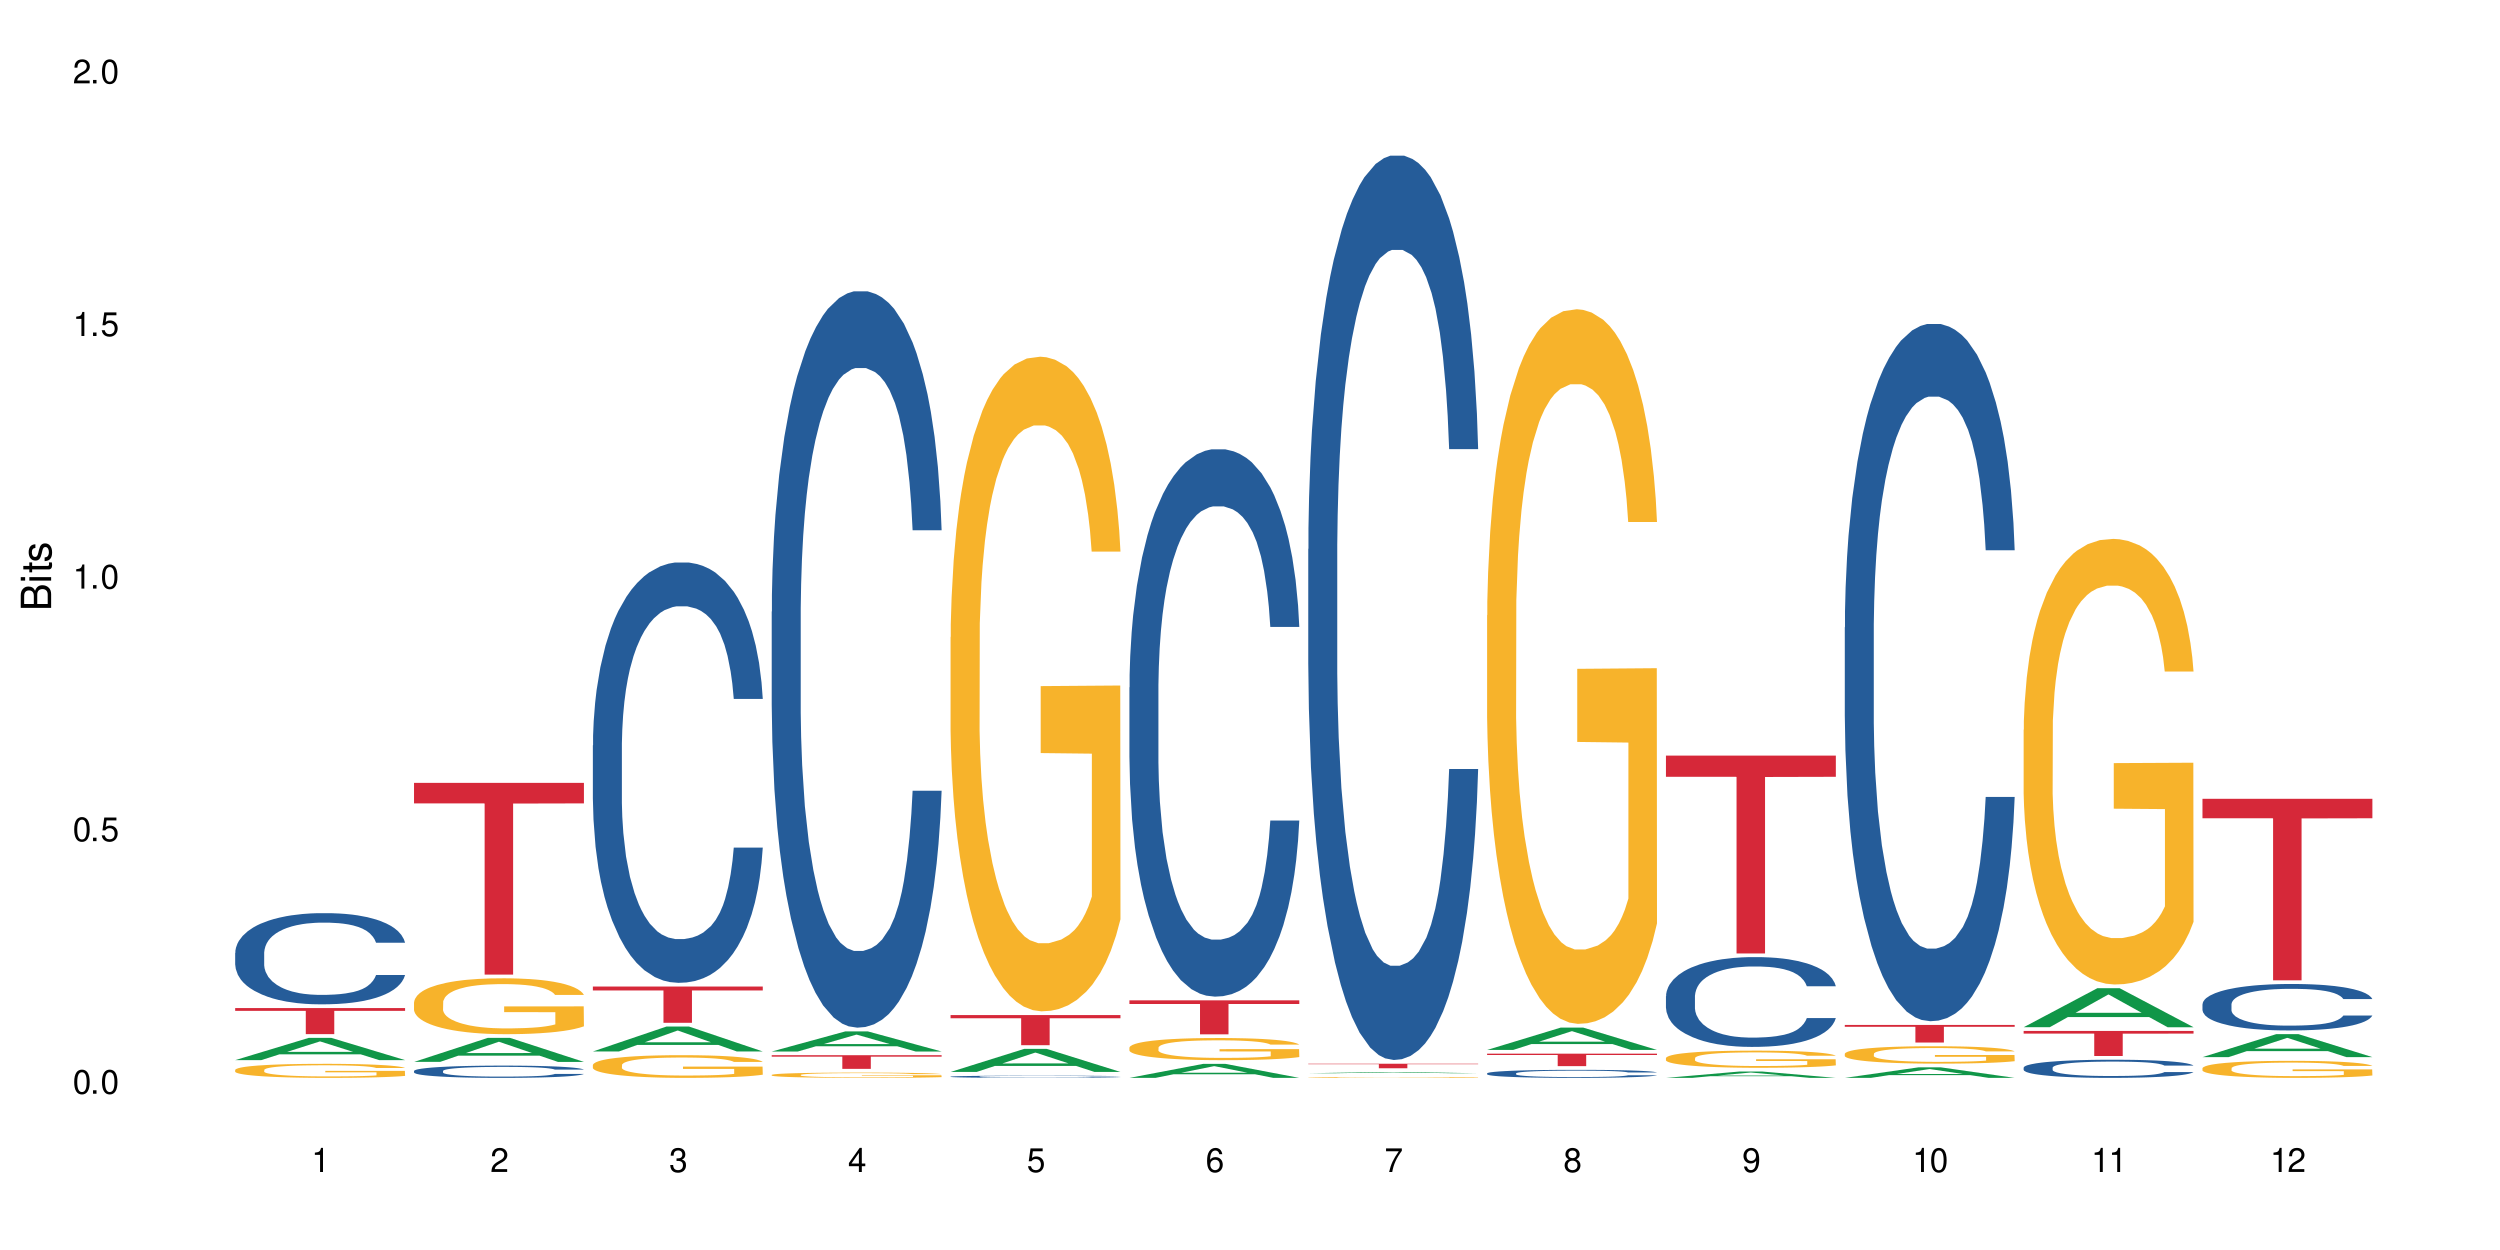 <?xml version="1.0" encoding="UTF-8"?>
<svg xmlns="http://www.w3.org/2000/svg" xmlns:xlink="http://www.w3.org/1999/xlink" width="720" height="360" viewBox="0 0 720 360">
<defs>
<g>
<g id="glyph-0-0">
</g>
<g id="glyph-0-1">
<path d="M 2.641 -6.938 C 2 -6.938 1.422 -6.656 1.078 -6.172 C 0.641 -5.562 0.406 -4.641 0.406 -3.359 C 0.406 -1.016 1.188 0.219 2.641 0.219 C 4.078 0.219 4.859 -1.016 4.859 -3.297 C 4.859 -4.641 4.656 -5.547 4.203 -6.172 C 3.844 -6.656 3.281 -6.938 2.641 -6.938 Z M 2.641 -6.188 C 3.547 -6.188 4 -5.25 4 -3.375 C 4 -1.406 3.562 -0.484 2.625 -0.484 C 1.734 -0.484 1.281 -1.438 1.281 -3.344 C 1.281 -5.25 1.734 -6.188 2.641 -6.188 Z M 2.641 -6.188 "/>
</g>
<g id="glyph-0-2">
<path d="M 1.828 -1 L 0.828 -1 L 0.828 0 L 1.828 0 Z M 1.828 -1 "/>
</g>
<g id="glyph-0-3">
<path d="M 4.562 -6.797 L 1.062 -6.797 L 0.547 -3.094 L 1.328 -3.094 C 1.719 -3.562 2.047 -3.734 2.578 -3.734 C 3.484 -3.734 4.062 -3.109 4.062 -2.094 C 4.062 -1.125 3.484 -0.531 2.578 -0.531 C 1.828 -0.531 1.375 -0.906 1.188 -1.672 L 0.328 -1.672 C 0.453 -1.109 0.547 -0.844 0.75 -0.594 C 1.125 -0.078 1.828 0.219 2.594 0.219 C 3.969 0.219 4.922 -0.781 4.922 -2.219 C 4.922 -3.562 4.031 -4.484 2.719 -4.484 C 2.25 -4.484 1.859 -4.359 1.469 -4.062 L 1.734 -5.969 L 4.562 -5.969 Z M 4.562 -6.797 "/>
</g>
<g id="glyph-0-4">
<path d="M 2.484 -4.938 L 2.484 0 L 3.328 0 L 3.328 -6.938 L 2.766 -6.938 C 2.469 -5.875 2.281 -5.734 0.984 -5.562 L 0.984 -4.938 Z M 2.484 -4.938 "/>
</g>
<g id="glyph-0-5">
<path d="M 4.859 -0.828 L 1.281 -0.828 C 1.359 -1.406 1.672 -1.781 2.5 -2.281 L 3.469 -2.828 C 4.406 -3.344 4.906 -4.062 4.906 -4.906 C 4.906 -5.484 4.672 -6.031 4.266 -6.406 C 3.859 -6.766 3.375 -6.938 2.719 -6.938 C 1.859 -6.938 1.219 -6.625 0.844 -6.031 C 0.609 -5.672 0.5 -5.234 0.484 -4.531 L 1.328 -4.531 C 1.359 -5.016 1.406 -5.281 1.531 -5.516 C 1.75 -5.938 2.188 -6.203 2.703 -6.203 C 3.469 -6.203 4.031 -5.641 4.031 -4.891 C 4.031 -4.344 3.719 -3.859 3.125 -3.516 L 2.234 -3 C 0.812 -2.172 0.406 -1.531 0.328 -0.016 L 4.859 -0.016 Z M 4.859 -0.828 "/>
</g>
<g id="glyph-0-6">
<path d="M 2.125 -3.188 L 2.578 -3.188 C 3.5 -3.188 3.984 -2.766 3.984 -1.922 C 3.984 -1.062 3.469 -0.531 2.594 -0.531 C 1.656 -0.531 1.203 -1 1.156 -2.016 L 0.312 -2.016 C 0.344 -1.453 0.438 -1.094 0.609 -0.781 C 0.953 -0.109 1.625 0.219 2.547 0.219 C 3.953 0.219 4.859 -0.625 4.859 -1.938 C 4.859 -2.828 4.516 -3.297 3.703 -3.594 C 4.344 -3.844 4.656 -4.328 4.656 -5.031 C 4.656 -6.219 3.875 -6.938 2.578 -6.938 C 1.203 -6.938 0.484 -6.172 0.453 -4.703 L 1.297 -4.703 C 1.312 -5.125 1.344 -5.359 1.453 -5.578 C 1.641 -5.969 2.062 -6.203 2.594 -6.203 C 3.344 -6.203 3.797 -5.75 3.797 -5 C 3.797 -4.516 3.609 -4.219 3.25 -4.047 C 3.016 -3.953 2.703 -3.922 2.125 -3.906 Z M 2.125 -3.188 "/>
</g>
<g id="glyph-0-7">
<path d="M 3.141 -1.672 L 3.141 0 L 3.984 0 L 3.984 -1.672 L 4.984 -1.672 L 4.984 -2.438 L 3.984 -2.438 L 3.984 -6.938 L 3.359 -6.938 L 0.266 -2.578 L 0.266 -1.672 Z M 3.141 -2.438 L 1 -2.438 L 3.141 -5.5 Z M 3.141 -2.438 "/>
</g>
<g id="glyph-0-8">
<path d="M 4.781 -5.125 C 4.609 -6.266 3.891 -6.938 2.844 -6.938 C 2.094 -6.938 1.422 -6.578 1.031 -5.953 C 0.594 -5.266 0.406 -4.422 0.406 -3.172 C 0.406 -2 0.578 -1.25 0.984 -0.641 C 1.359 -0.078 1.953 0.219 2.703 0.219 C 3.984 0.219 4.922 -0.75 4.922 -2.094 C 4.922 -3.375 4.062 -4.281 2.844 -4.281 C 2.172 -4.281 1.641 -4.031 1.281 -3.516 C 1.281 -5.234 1.828 -6.188 2.797 -6.188 C 3.391 -6.188 3.797 -5.797 3.938 -5.125 Z M 2.734 -3.531 C 3.547 -3.531 4.062 -2.953 4.062 -2.031 C 4.062 -1.156 3.484 -0.531 2.703 -0.531 C 1.922 -0.531 1.328 -1.188 1.328 -2.078 C 1.328 -2.938 1.906 -3.531 2.734 -3.531 Z M 2.734 -3.531 "/>
</g>
<g id="glyph-0-9">
<path d="M 4.984 -6.797 L 0.438 -6.797 L 0.438 -5.969 L 4.109 -5.969 C 2.5 -3.656 1.828 -2.234 1.328 0 L 2.219 0 C 2.594 -2.172 3.453 -4.047 4.984 -6.094 Z M 4.984 -6.797 "/>
</g>
<g id="glyph-0-10">
<path d="M 3.75 -3.656 C 4.469 -4.094 4.688 -4.438 4.688 -5.078 C 4.688 -6.172 3.844 -6.938 2.641 -6.938 C 1.438 -6.938 0.594 -6.172 0.594 -5.094 C 0.594 -4.438 0.812 -4.094 1.516 -3.656 C 0.734 -3.266 0.359 -2.703 0.359 -1.922 C 0.359 -0.656 1.281 0.219 2.641 0.219 C 3.984 0.219 4.922 -0.656 4.922 -1.922 C 4.922 -2.703 4.531 -3.266 3.75 -3.656 Z M 2.641 -6.188 C 3.359 -6.188 3.812 -5.75 3.812 -5.062 C 3.812 -4.406 3.344 -3.984 2.641 -3.984 C 1.922 -3.984 1.453 -4.406 1.453 -5.078 C 1.453 -5.75 1.922 -6.188 2.641 -6.188 Z M 2.641 -3.266 C 3.484 -3.266 4.062 -2.719 4.062 -1.906 C 4.062 -1.078 3.484 -0.531 2.625 -0.531 C 1.797 -0.531 1.219 -1.094 1.219 -1.906 C 1.219 -2.719 1.781 -3.266 2.641 -3.266 Z M 2.641 -3.266 "/>
</g>
<g id="glyph-0-11">
<path d="M 0.516 -1.578 C 0.672 -0.453 1.406 0.219 2.438 0.219 C 3.188 0.219 3.859 -0.141 4.266 -0.766 C 4.688 -1.453 4.891 -2.297 4.891 -3.547 C 4.891 -4.719 4.703 -5.453 4.312 -6.078 C 3.938 -6.641 3.344 -6.938 2.594 -6.938 C 1.297 -6.938 0.359 -5.969 0.359 -4.625 C 0.359 -3.344 1.234 -2.453 2.453 -2.453 C 3.094 -2.453 3.578 -2.672 4.016 -3.203 C 4 -1.484 3.469 -0.531 2.5 -0.531 C 1.906 -0.531 1.484 -0.906 1.359 -1.578 Z M 2.578 -6.203 C 3.375 -6.203 3.969 -5.531 3.969 -4.641 C 3.969 -3.797 3.391 -3.188 2.547 -3.188 C 1.734 -3.188 1.234 -3.766 1.234 -4.688 C 1.234 -5.562 1.797 -6.203 2.578 -6.203 Z M 2.578 -6.203 "/>
</g>
<g id="glyph-1-0">
</g>
<g id="glyph-1-1">
<path d="M 0 -0.953 L 0 -4.891 C 0 -5.719 -0.234 -6.344 -0.734 -6.797 C -1.188 -7.234 -1.812 -7.469 -2.5 -7.469 C -3.547 -7.469 -4.188 -7 -4.625 -5.875 C -4.984 -6.688 -5.625 -7.094 -6.531 -7.094 C -7.172 -7.094 -7.734 -6.859 -8.141 -6.391 C -8.562 -5.922 -8.75 -5.344 -8.75 -4.5 L -8.75 -0.953 Z M -4.984 -2.062 L -7.766 -2.062 L -7.766 -4.219 C -7.766 -4.844 -7.688 -5.203 -7.453 -5.5 C -7.219 -5.812 -6.859 -5.969 -6.375 -5.969 C -5.891 -5.969 -5.531 -5.812 -5.297 -5.5 C -5.062 -5.203 -4.984 -4.844 -4.984 -4.219 Z M -0.984 -2.062 L -4 -2.062 L -4 -4.781 C -4 -5.766 -3.438 -6.359 -2.484 -6.359 C -1.547 -6.359 -0.984 -5.766 -0.984 -4.781 Z M -0.984 -2.062 "/>
</g>
<g id="glyph-1-2">
<path d="M -6.281 -1.797 L -6.281 -0.797 L 0 -0.797 L 0 -1.797 Z M -8.75 -1.797 L -8.75 -0.797 L -7.484 -0.797 L -7.484 -1.797 Z M -8.75 -1.797 "/>
</g>
<g id="glyph-1-3">
<path d="M -6.281 -3.047 L -6.281 -2.016 L -8.016 -2.016 L -8.016 -1.016 L -6.281 -1.016 L -6.281 -0.172 L -5.469 -0.172 L -5.469 -1.016 L -0.719 -1.016 C -0.078 -1.016 0.281 -1.453 0.281 -2.234 C 0.281 -2.5 0.25 -2.719 0.188 -3.047 L -0.641 -3.047 C -0.609 -2.906 -0.594 -2.766 -0.594 -2.562 C -0.594 -2.141 -0.719 -2.016 -1.156 -2.016 L -5.469 -2.016 L -5.469 -3.047 Z M -6.281 -3.047 "/>
</g>
<g id="glyph-1-4">
<path d="M -4.531 -5.25 C -5.766 -5.25 -6.469 -4.422 -6.469 -2.969 C -6.469 -1.516 -5.719 -0.562 -4.547 -0.562 C -3.562 -0.562 -3.094 -1.062 -2.734 -2.562 L -2.516 -3.484 C -2.344 -4.188 -2.094 -4.469 -1.641 -4.469 C -1.047 -4.469 -0.641 -3.875 -0.641 -3 C -0.641 -2.453 -0.797 -2 -1.062 -1.75 C -1.25 -1.594 -1.422 -1.531 -1.875 -1.469 L -1.875 -0.406 C -0.422 -0.453 0.281 -1.266 0.281 -2.922 C 0.281 -4.5 -0.5 -5.516 -1.719 -5.516 C -2.656 -5.516 -3.172 -4.984 -3.469 -3.734 L -3.703 -2.766 C -3.891 -1.953 -4.156 -1.609 -4.594 -1.609 C -5.188 -1.609 -5.547 -2.125 -5.547 -2.938 C -5.547 -3.75 -5.203 -4.172 -4.531 -4.203 Z M -4.531 -5.25 "/>
</g>
</g>
</defs>
<rect x="-72" y="-36" width="864" height="432" fill="rgb(100%, 100%, 100%)" fill-opacity="1"/>
<path fill-rule="nonzero" fill="rgb(6.275%, 58.824%, 28.235%)" fill-opacity="1" d="M 67.73 305.309 L 67.785 305.301 L 88.957 298.898 L 95.387 298.898 L 116.664 305.312 L 109.188 305.312 L 103.855 303.641 L 80.488 303.641 L 75.258 305.309 L 67.73 305.309 L 82.734 302.945 L 101.711 302.941 L 92.25 299.945 L 92.145 299.938 L 92.039 299.957 L 82.684 302.941 L 82.734 302.945 Z M 67.73 305.309 "/>
<path fill-rule="nonzero" fill="rgb(14.51%, 36.078%, 60%)" fill-opacity="1" d="M 67.73 274.422 L 67.789 274.398 L 67.789 273.82 L 67.969 272.91 L 68.387 271.758 L 68.805 270.965 L 69.879 269.547 L 71.371 268.18 L 72.922 267.125 L 74.055 266.5 L 75.07 266.02 L 77.398 265.133 L 78.891 264.676 L 80.5 264.27 L 82.469 263.859 L 83.902 263.621 L 87.125 263.234 L 89.512 263.066 L 91.363 262.996 L 95.359 262.996 L 97.746 263.094 L 99.477 263.211 L 101.387 263.402 L 102.996 263.621 L 105.801 264.148 L 108.309 264.82 L 109.441 265.203 L 111.234 265.949 L 112.605 266.668 L 113.559 267.293 L 114.633 268.18 L 115.59 269.262 L 116.305 270.484 L 116.664 271.516 L 108.309 271.516 L 107.891 270.559 L 107.414 269.812 L 106.52 268.828 L 105.625 268.133 L 104.371 267.438 L 103.238 266.98 L 101.684 266.523 L 100.312 266.234 L 98.879 266.02 L 97.508 265.875 L 94.883 265.73 L 91.84 265.73 L 90.707 265.781 L 88.379 265.973 L 87.125 266.141 L 85.336 266.477 L 84.082 266.789 L 82.59 267.27 L 81.574 267.676 L 80.32 268.301 L 79.426 268.852 L 78.414 269.645 L 77.816 270.246 L 77.277 270.918 L 76.801 271.707 L 76.441 272.551 L 76.203 273.438 L 76.086 274.301 L 76.086 278.023 L 76.203 278.887 L 76.504 279.895 L 77.277 281.359 L 78.414 282.629 L 79.727 283.637 L 80.977 284.359 L 81.695 284.695 L 82.648 285.078 L 84.141 285.559 L 86.289 286.039 L 87.543 286.23 L 89.453 286.422 L 91.422 286.52 L 94.047 286.52 L 96.375 286.422 L 97.926 286.301 L 99.535 286.109 L 101.746 285.703 L 103.117 285.32 L 104.312 284.863 L 105.207 284.406 L 105.801 284.023 L 106.699 283.277 L 107.414 282.461 L 107.949 281.621 L 108.309 280.805 L 116.664 280.805 L 116.305 281.766 L 115.77 282.703 L 115.23 283.398 L 114.395 284.238 L 113.441 284.984 L 112.066 285.824 L 110.934 286.375 L 109.441 286.977 L 108.07 287.43 L 106.578 287.84 L 104.371 288.32 L 102.938 288.559 L 101.387 288.773 L 99.535 288.969 L 97.211 289.137 L 94.703 289.23 L 92.375 289.254 L 89.871 289.207 L 88.02 289.109 L 85.574 288.895 L 82.531 288.461 L 80.32 288.008 L 78.59 287.551 L 77.102 287.07 L 75.43 286.422 L 73.281 285.367 L 71.969 284.551 L 71.074 283.879 L 70.059 282.941 L 69.344 282.102 L 68.508 280.758 L 67.91 279.055 L 67.73 277.734 Z M 67.73 274.422 "/>
<path fill-rule="nonzero" fill="rgb(96.863%, 70.196%, 16.863%)" fill-opacity="1" d="M 67.73 308.113 L 67.789 308.113 L 67.789 308.039 L 68.031 307.871 L 68.625 307.641 L 69.402 307.453 L 70.238 307.305 L 70.773 307.227 L 71.668 307.117 L 72.445 307.035 L 74.414 306.867 L 76.922 306.715 L 78.293 306.648 L 79.844 306.586 L 82.051 306.516 L 83.066 306.488 L 86.172 306.43 L 89.691 306.391 L 93.57 306.383 L 95.359 306.383 L 97.805 306.398 L 101.148 306.441 L 103.059 306.477 L 104.551 306.516 L 106.102 306.562 L 108.012 306.637 L 109.801 306.727 L 111.234 306.812 L 112.664 306.926 L 113.859 307.043 L 114.871 307.172 L 115.77 307.328 L 116.305 307.457 L 116.664 307.586 L 108.367 307.586 L 107.891 307.457 L 107.355 307.355 L 106.461 307.234 L 105.562 307.145 L 104.668 307.074 L 102.996 306.98 L 101.566 306.922 L 99.777 306.867 L 98.047 306.836 L 96.074 306.812 L 94.883 306.805 L 91.719 306.805 L 88.855 306.832 L 87.184 306.863 L 85.992 306.891 L 84.32 306.945 L 83.305 306.992 L 82.707 307.02 L 80.918 307.137 L 79.727 307.238 L 79.07 307.309 L 78.234 307.418 L 77.637 307.52 L 76.98 307.668 L 76.621 307.777 L 76.145 308.031 L 76.086 308.695 L 76.266 308.836 L 76.621 308.988 L 77.102 309.121 L 77.816 309.262 L 78.531 309.367 L 79.785 309.512 L 80.859 309.609 L 81.695 309.672 L 83.305 309.773 L 83.961 309.805 L 85.512 309.871 L 87.125 309.922 L 89.094 309.969 L 90.586 309.988 L 92.973 310.008 L 96.016 310.008 L 99.598 309.984 L 101.863 309.957 L 103.414 309.926 L 104.43 309.902 L 105.684 309.859 L 106.578 309.824 L 107.414 309.781 L 108.43 309.719 L 108.43 308.836 L 93.688 308.832 L 93.688 308.418 L 116.602 308.414 L 116.664 309.859 L 115.41 309.961 L 113.859 310.055 L 112.367 310.129 L 110.816 310.191 L 108.605 310.262 L 106.816 310.309 L 104.07 310.359 L 101.566 310.395 L 98.941 310.414 L 96.613 310.426 L 93.867 310.43 L 91.422 310.422 L 88.797 310.398 L 86.707 310.371 L 84.797 310.332 L 82.887 310.285 L 80.5 310.207 L 78.949 310.145 L 77.34 310.066 L 75.727 309.977 L 74.297 309.875 L 73.34 309.797 L 72.387 309.707 L 71.371 309.598 L 70.418 309.473 L 69.699 309.355 L 69.043 309.227 L 68.566 309.105 L 68.09 308.941 L 67.852 308.805 L 67.73 308.691 Z M 67.73 308.113 "/>
<path fill-rule="nonzero" fill="rgb(83.922%, 15.686%, 22.353%)" fill-opacity="1" d="M 67.73 290.32 L 116.664 290.32 L 116.664 291.125 L 96.27 291.133 L 96.27 297.832 L 88.066 297.832 L 88.066 291.141 L 87.945 291.125 L 67.73 291.125 Z M 67.73 290.32 "/>
<path fill-rule="nonzero" fill="rgb(6.275%, 58.824%, 28.235%)" fill-opacity="1" d="M 119.238 305.824 L 119.289 305.82 L 140.465 298.914 L 146.895 298.914 L 168.172 305.832 L 160.695 305.832 L 155.363 304.027 L 131.996 304.027 L 126.766 305.824 L 119.238 305.824 L 134.242 303.277 L 153.219 303.273 L 143.758 300.043 L 143.652 300.039 L 143.547 300.059 L 134.191 303.273 L 134.242 303.277 Z M 119.238 305.824 "/>
<path fill-rule="nonzero" fill="rgb(14.51%, 36.078%, 60%)" fill-opacity="1" d="M 119.238 308.434 L 119.297 308.434 L 119.297 308.355 L 119.477 308.23 L 119.895 308.078 L 120.312 307.969 L 121.387 307.781 L 122.879 307.598 L 124.43 307.453 L 125.562 307.371 L 126.578 307.305 L 128.906 307.188 L 130.398 307.125 L 132.008 307.07 L 133.977 307.016 L 135.41 306.984 L 138.633 306.93 L 141.02 306.91 L 142.871 306.898 L 146.867 306.898 L 149.254 306.91 L 150.984 306.93 L 152.895 306.953 L 154.504 306.984 L 157.309 307.055 L 159.816 307.145 L 160.949 307.195 L 162.742 307.297 L 164.113 307.395 L 165.066 307.477 L 166.141 307.598 L 167.098 307.742 L 167.812 307.906 L 168.172 308.043 L 159.816 308.043 L 159.398 307.914 L 158.922 307.816 L 158.027 307.684 L 157.133 307.59 L 155.879 307.496 L 154.746 307.434 L 153.191 307.375 L 151.82 307.336 L 150.387 307.305 L 149.016 307.285 L 146.391 307.266 L 143.348 307.266 L 142.211 307.273 L 139.887 307.301 L 138.633 307.32 L 136.844 307.367 L 135.59 307.41 L 134.098 307.473 L 133.082 307.527 L 131.828 307.613 L 130.934 307.688 L 129.922 307.793 L 129.324 307.875 L 128.785 307.965 L 128.309 308.07 L 127.949 308.184 L 127.711 308.305 L 127.594 308.418 L 127.594 308.918 L 127.711 309.035 L 128.012 309.172 L 128.785 309.367 L 129.922 309.539 L 131.234 309.676 L 132.484 309.77 L 133.203 309.816 L 134.156 309.867 L 135.648 309.934 L 137.797 309.996 L 139.051 310.023 L 140.961 310.051 L 142.93 310.062 L 145.555 310.062 L 147.883 310.051 L 149.434 310.031 L 151.043 310.008 L 153.254 309.953 L 154.625 309.898 L 155.816 309.84 L 156.715 309.777 L 157.309 309.727 L 158.207 309.625 L 158.922 309.516 L 159.457 309.402 L 159.816 309.293 L 168.172 309.293 L 167.812 309.422 L 167.277 309.547 L 166.738 309.641 L 165.902 309.754 L 164.949 309.855 L 163.574 309.969 L 162.441 310.043 L 160.949 310.125 L 159.578 310.184 L 158.086 310.238 L 155.879 310.305 L 154.445 310.336 L 152.895 310.363 L 151.043 310.391 L 148.719 310.414 L 146.211 310.426 L 143.883 310.43 L 141.379 310.422 L 139.527 310.41 L 137.082 310.383 L 134.039 310.324 L 131.828 310.262 L 130.098 310.199 L 128.605 310.137 L 126.938 310.051 L 124.789 309.906 L 123.477 309.797 L 122.582 309.707 L 121.566 309.582 L 120.852 309.469 L 120.016 309.289 L 119.418 309.059 L 119.238 308.879 Z M 119.238 308.434 "/>
<path fill-rule="nonzero" fill="rgb(96.863%, 70.196%, 16.863%)" fill-opacity="1" d="M 119.238 288.641 L 119.297 288.629 L 119.297 288.332 L 119.535 287.672 L 120.133 286.758 L 120.91 286.008 L 121.746 285.422 L 122.281 285.113 L 123.176 284.672 L 123.953 284.348 L 125.922 283.688 L 128.43 283.07 L 129.801 282.805 L 131.352 282.555 L 133.559 282.273 L 134.574 282.172 L 137.676 281.938 L 141.199 281.789 L 145.078 281.746 L 146.867 281.758 L 149.312 281.82 L 152.656 281.98 L 154.566 282.129 L 156.059 282.273 L 157.609 282.465 L 159.52 282.758 L 161.309 283.113 L 162.742 283.465 L 164.172 283.906 L 165.367 284.379 L 166.379 284.891 L 167.277 285.508 L 167.812 286.023 L 168.172 286.539 L 159.875 286.539 L 159.398 286.023 L 158.863 285.629 L 157.965 285.141 L 157.07 284.789 L 156.176 284.508 L 154.504 284.129 L 153.074 283.891 L 151.281 283.688 L 149.551 283.555 L 147.582 283.465 L 146.391 283.438 L 143.227 283.438 L 140.363 283.539 L 138.691 283.656 L 137.5 283.773 L 135.828 283.996 L 134.812 284.172 L 134.215 284.289 L 132.426 284.746 L 131.234 285.156 L 130.578 285.438 L 129.742 285.879 L 129.145 286.273 L 128.488 286.863 L 128.129 287.305 L 127.652 288.305 L 127.594 290.949 L 127.773 291.508 L 128.129 292.113 L 128.605 292.641 L 129.324 293.199 L 130.039 293.625 L 131.293 294.199 L 132.367 294.582 L 133.203 294.832 L 134.812 295.23 L 135.469 295.363 L 137.02 295.625 L 138.633 295.832 L 140.602 296.008 L 142.094 296.098 L 144.48 296.172 L 147.523 296.172 L 151.105 296.082 L 153.371 295.965 L 154.922 295.848 L 155.938 295.746 L 157.191 295.582 L 158.086 295.438 L 158.922 295.273 L 159.938 295.023 L 159.938 291.508 L 145.195 291.496 L 145.195 289.848 L 168.109 289.832 L 168.172 295.582 L 166.918 295.98 L 165.367 296.363 L 163.875 296.656 L 162.324 296.906 L 160.113 297.184 L 158.324 297.363 L 155.578 297.566 L 153.074 297.699 L 150.449 297.789 L 148.121 297.832 L 145.375 297.848 L 142.93 297.816 L 140.305 297.73 L 138.215 297.613 L 136.305 297.465 L 134.395 297.273 L 132.008 296.965 L 130.457 296.715 L 128.848 296.406 L 127.234 296.039 L 125.801 295.641 L 124.848 295.332 L 123.895 294.98 L 122.879 294.539 L 121.926 294.039 L 121.207 293.582 L 120.551 293.066 L 120.074 292.582 L 119.598 291.922 L 119.359 291.391 L 119.238 290.938 Z M 119.238 288.641 "/>
<path fill-rule="nonzero" fill="rgb(83.922%, 15.686%, 22.353%)" fill-opacity="1" d="M 119.238 225.465 L 168.172 225.465 L 168.172 231.375 L 147.777 231.426 L 147.777 280.68 L 139.574 280.68 L 139.574 231.48 L 139.453 231.375 L 119.238 231.375 Z M 119.238 225.465 "/>
<path fill-rule="nonzero" fill="rgb(6.275%, 58.824%, 28.235%)" fill-opacity="1" d="M 170.746 302.816 L 170.797 302.809 L 191.973 295.633 L 198.402 295.633 L 219.68 302.824 L 212.203 302.824 L 206.871 300.945 L 183.504 300.945 L 178.273 302.816 L 170.746 302.816 L 185.75 300.172 L 204.727 300.164 L 195.266 296.809 L 195.16 296.801 L 195.055 296.82 L 185.699 300.164 L 185.75 300.172 Z M 170.746 302.816 "/>
<path fill-rule="nonzero" fill="rgb(14.51%, 36.078%, 60%)" fill-opacity="1" d="M 170.746 214.676 L 170.805 214.566 L 170.805 211.91 L 170.984 207.703 L 171.402 202.395 L 171.82 198.742 L 172.895 192.211 L 174.387 185.906 L 175.938 181.035 L 177.07 178.16 L 178.086 175.945 L 180.414 171.852 L 181.906 169.75 L 183.516 167.867 L 185.484 165.988 L 186.918 164.879 L 190.141 163.109 L 192.527 162.336 L 194.375 162.004 L 198.375 162.004 L 200.762 162.445 L 202.492 163 L 204.402 163.883 L 206.012 164.879 L 208.816 167.312 L 211.324 170.414 L 212.457 172.184 L 214.25 175.613 L 215.621 178.934 L 216.574 181.809 L 217.648 185.906 L 218.605 190.883 L 219.32 196.527 L 219.68 201.285 L 211.324 201.285 L 210.906 196.859 L 210.43 193.43 L 209.535 188.891 L 208.641 185.684 L 207.387 182.473 L 206.25 180.371 L 204.699 178.27 L 203.328 176.941 L 201.895 175.945 L 200.523 175.281 L 197.898 174.617 L 194.855 174.617 L 193.719 174.84 L 191.395 175.723 L 190.141 176.5 L 188.352 178.047 L 187.098 179.488 L 185.605 181.699 L 184.59 183.582 L 183.336 186.457 L 182.441 189.004 L 181.426 192.656 L 180.832 195.422 L 180.293 198.52 L 179.816 202.172 L 179.457 206.043 L 179.219 210.137 L 179.102 214.121 L 179.102 231.273 L 179.219 235.258 L 179.52 239.906 L 180.293 246.656 L 181.426 252.52 L 182.742 257.168 L 183.992 260.488 L 184.711 262.035 L 185.664 263.809 L 187.156 266.02 L 189.305 268.234 L 190.559 269.117 L 192.469 270.004 L 194.438 270.445 L 197.062 270.445 L 199.391 270.004 L 200.941 269.449 L 202.551 268.566 L 204.762 266.684 L 206.133 264.914 L 207.324 262.812 L 208.223 260.707 L 208.816 258.938 L 209.711 255.508 L 210.43 251.746 L 210.965 247.871 L 211.324 244.109 L 219.68 244.109 L 219.32 248.535 L 218.785 252.852 L 218.246 256.062 L 217.41 259.934 L 216.457 263.363 L 215.082 267.238 L 213.949 269.781 L 212.457 272.551 L 211.086 274.652 L 209.594 276.531 L 207.387 278.746 L 205.953 279.852 L 204.402 280.848 L 202.551 281.734 L 200.227 282.508 L 197.719 282.949 L 195.391 283.062 L 192.887 282.84 L 191.035 282.398 L 188.59 281.402 L 185.547 279.41 L 183.336 277.309 L 181.605 275.203 L 180.113 272.992 L 178.445 270.004 L 176.297 265.137 L 174.984 261.371 L 174.086 258.273 L 173.074 253.957 L 172.355 250.086 L 171.523 243.891 L 170.926 236.031 L 170.746 229.945 Z M 170.746 214.676 "/>
<path fill-rule="nonzero" fill="rgb(96.863%, 70.196%, 16.863%)" fill-opacity="1" d="M 170.746 306.691 L 170.805 306.684 L 170.805 306.566 L 171.043 306.297 L 171.641 305.926 L 172.418 305.621 L 173.254 305.383 L 173.789 305.258 L 174.684 305.078 L 175.461 304.945 L 177.43 304.68 L 179.938 304.426 L 181.309 304.32 L 182.859 304.219 L 185.066 304.105 L 186.082 304.062 L 189.184 303.969 L 192.707 303.906 L 196.586 303.891 L 198.375 303.895 L 200.82 303.918 L 204.164 303.984 L 206.074 304.047 L 207.566 304.105 L 209.117 304.184 L 211.027 304.301 L 212.816 304.445 L 214.25 304.59 L 215.68 304.77 L 216.875 304.957 L 217.887 305.168 L 218.785 305.418 L 219.32 305.629 L 219.68 305.836 L 211.383 305.836 L 210.906 305.629 L 210.371 305.465 L 209.473 305.27 L 208.578 305.125 L 207.684 305.012 L 206.012 304.855 L 204.582 304.762 L 202.789 304.68 L 201.059 304.625 L 199.09 304.59 L 197.898 304.578 L 194.734 304.578 L 191.871 304.617 L 190.199 304.668 L 189.008 304.715 L 187.336 304.805 L 186.32 304.875 L 185.723 304.922 L 183.934 305.109 L 182.742 305.277 L 182.086 305.391 L 181.25 305.566 L 180.652 305.73 L 179.996 305.969 L 179.637 306.148 L 179.16 306.555 L 179.102 307.629 L 179.281 307.855 L 179.637 308.102 L 180.113 308.316 L 180.832 308.543 L 181.547 308.715 L 182.801 308.949 L 183.875 309.105 L 184.711 309.207 L 186.32 309.367 L 186.977 309.422 L 188.527 309.527 L 190.141 309.613 L 192.109 309.684 L 193.602 309.719 L 195.988 309.75 L 199.031 309.75 L 202.613 309.715 L 204.879 309.664 L 206.43 309.617 L 207.445 309.574 L 208.699 309.512 L 209.594 309.449 L 210.43 309.383 L 211.445 309.281 L 211.445 307.855 L 196.703 307.848 L 196.703 307.18 L 219.617 307.176 L 219.68 309.512 L 218.426 309.672 L 216.875 309.828 L 215.383 309.945 L 213.832 310.047 L 211.621 310.16 L 209.832 310.234 L 207.086 310.316 L 204.582 310.371 L 201.957 310.406 L 199.629 310.422 L 196.883 310.43 L 194.438 310.418 L 191.812 310.383 L 189.723 310.336 L 187.812 310.273 L 185.902 310.195 L 183.516 310.07 L 181.965 309.969 L 180.355 309.844 L 178.742 309.695 L 177.309 309.535 L 176.355 309.41 L 175.402 309.266 L 174.387 309.086 L 173.43 308.883 L 172.715 308.699 L 172.059 308.488 L 171.582 308.293 L 171.105 308.023 L 170.867 307.809 L 170.746 307.621 Z M 170.746 306.691 "/>
<path fill-rule="nonzero" fill="rgb(83.922%, 15.686%, 22.353%)" fill-opacity="1" d="M 170.746 284.129 L 219.68 284.129 L 219.68 285.246 L 199.285 285.254 L 199.285 294.566 L 191.078 294.566 L 191.078 285.266 L 190.961 285.246 L 170.746 285.246 Z M 170.746 284.129 "/>
<path fill-rule="nonzero" fill="rgb(6.275%, 58.824%, 28.235%)" fill-opacity="1" d="M 222.254 302.832 L 222.305 302.824 L 243.48 297.035 L 249.91 297.035 L 271.188 302.836 L 263.711 302.836 L 258.379 301.32 L 235.008 301.32 L 229.781 302.832 L 222.254 302.832 L 237.258 300.695 L 256.234 300.691 L 246.773 297.984 L 246.668 297.977 L 246.562 297.992 L 237.207 300.691 L 237.258 300.695 Z M 222.254 302.832 "/>
<path fill-rule="nonzero" fill="rgb(14.51%, 36.078%, 60%)" fill-opacity="1" d="M 222.254 176.176 L 222.312 175.98 L 222.312 171.328 L 222.492 163.965 L 222.91 154.66 L 223.328 148.262 L 224.402 136.824 L 225.895 125.777 L 227.445 117.246 L 228.578 112.207 L 229.594 108.332 L 231.922 101.16 L 233.414 97.477 L 235.023 94.18 L 236.992 90.883 L 238.426 88.945 L 241.648 85.844 L 244.035 84.488 L 245.883 83.906 L 249.883 83.906 L 252.27 84.684 L 254 85.652 L 255.91 87.203 L 257.52 88.945 L 260.324 93.211 L 262.832 98.637 L 263.965 101.738 L 265.754 107.75 L 267.129 113.562 L 268.082 118.605 L 269.156 125.777 L 270.113 134.5 L 270.828 144.387 L 271.188 152.719 L 262.832 152.719 L 262.414 144.965 L 261.938 138.957 L 261.043 131.012 L 260.145 125.387 L 258.895 119.766 L 257.758 116.086 L 256.207 112.402 L 254.836 110.074 L 253.402 108.332 L 252.031 107.168 L 249.406 106.004 L 246.363 106.004 L 245.227 106.391 L 242.902 107.941 L 241.648 109.301 L 239.855 112.012 L 238.605 114.535 L 237.113 118.41 L 236.098 121.707 L 234.844 126.746 L 233.949 131.203 L 232.934 137.602 L 232.34 142.445 L 231.801 147.875 L 231.324 154.27 L 230.965 161.055 L 230.727 168.227 L 230.609 175.207 L 230.609 205.25 L 230.727 212.23 L 231.027 220.371 L 231.801 232.195 L 232.934 242.469 L 234.25 250.609 L 235.5 256.426 L 236.219 259.141 L 237.172 262.242 L 238.664 266.117 L 240.812 269.996 L 242.066 271.543 L 243.977 273.094 L 245.945 273.871 L 248.57 273.871 L 250.898 273.094 L 252.449 272.125 L 254.059 270.574 L 256.266 267.281 L 257.641 264.18 L 258.832 260.496 L 259.73 256.812 L 260.324 253.711 L 261.219 247.703 L 261.938 241.113 L 262.473 234.328 L 262.832 227.738 L 271.188 227.738 L 270.828 235.492 L 270.289 243.051 L 269.754 248.672 L 268.918 255.457 L 267.965 261.465 L 266.59 268.25 L 265.457 272.707 L 263.965 277.555 L 262.594 281.238 L 261.102 284.531 L 258.895 288.41 L 257.461 290.348 L 255.91 292.094 L 254.059 293.645 L 251.73 295 L 249.227 295.773 L 246.898 295.969 L 244.391 295.582 L 242.543 294.805 L 240.098 293.062 L 237.051 289.57 L 234.844 285.891 L 233.113 282.207 L 231.621 278.328 L 229.953 273.094 L 227.805 264.566 L 226.492 257.977 L 225.594 252.547 L 224.582 244.988 L 223.863 238.203 L 223.031 227.348 L 222.434 213.586 L 222.254 202.926 Z M 222.254 176.176 "/>
<path fill-rule="nonzero" fill="rgb(96.863%, 70.196%, 16.863%)" fill-opacity="1" d="M 222.254 309.559 L 222.312 309.559 L 222.312 309.531 L 222.551 309.469 L 223.148 309.383 L 223.926 309.309 L 224.762 309.254 L 225.297 309.227 L 226.191 309.184 L 226.969 309.152 L 228.938 309.09 L 231.445 309.031 L 232.816 309.008 L 234.367 308.984 L 236.574 308.957 L 237.59 308.945 L 240.691 308.926 L 244.215 308.91 L 248.094 308.906 L 249.883 308.906 L 252.328 308.914 L 255.672 308.93 L 257.582 308.941 L 259.07 308.957 L 260.625 308.977 L 262.535 309.004 L 264.324 309.035 L 265.754 309.07 L 267.188 309.109 L 268.383 309.156 L 269.395 309.203 L 270.289 309.262 L 270.828 309.312 L 271.188 309.359 L 262.891 309.359 L 262.414 309.312 L 261.875 309.273 L 260.98 309.227 L 260.086 309.195 L 259.191 309.168 L 257.52 309.133 L 256.09 309.109 L 254.297 309.09 L 252.566 309.078 L 250.598 309.07 L 249.406 309.066 L 246.242 309.066 L 243.379 309.078 L 241.707 309.086 L 240.516 309.098 L 238.844 309.121 L 237.828 309.137 L 237.23 309.148 L 235.441 309.191 L 234.25 309.23 L 233.59 309.254 L 232.758 309.297 L 232.16 309.336 L 231.504 309.391 L 231.145 309.434 L 230.668 309.527 L 230.609 309.777 L 230.785 309.832 L 231.145 309.887 L 231.621 309.938 L 232.34 309.988 L 233.055 310.031 L 234.309 310.086 L 235.383 310.121 L 236.219 310.145 L 237.828 310.184 L 238.484 310.195 L 240.035 310.219 L 241.648 310.238 L 243.617 310.254 L 245.109 310.266 L 247.496 310.27 L 250.539 310.27 L 254.121 310.262 L 256.387 310.25 L 257.938 310.242 L 258.953 310.23 L 260.207 310.215 L 261.102 310.203 L 261.938 310.188 L 262.949 310.164 L 262.949 309.832 L 248.211 309.828 L 248.211 309.672 L 271.125 309.672 L 271.188 310.215 L 269.934 310.254 L 268.383 310.289 L 266.891 310.316 L 265.34 310.34 L 263.129 310.367 L 261.34 310.383 L 258.594 310.402 L 256.09 310.414 L 253.465 310.426 L 251.137 310.43 L 248.391 310.43 L 245.945 310.426 L 243.32 310.418 L 241.23 310.406 L 239.32 310.395 L 237.41 310.375 L 235.023 310.348 L 233.473 310.324 L 231.859 310.293 L 230.25 310.258 L 228.816 310.223 L 226.91 310.16 L 225.895 310.117 L 224.938 310.07 L 224.223 310.027 L 223.566 309.977 L 223.09 309.934 L 222.613 309.871 L 222.375 309.82 L 222.254 309.777 Z M 222.254 309.559 "/>
<path fill-rule="nonzero" fill="rgb(83.922%, 15.686%, 22.353%)" fill-opacity="1" d="M 222.254 303.902 L 271.188 303.902 L 271.188 304.324 L 250.793 304.328 L 250.793 307.84 L 242.586 307.84 L 242.586 304.332 L 242.469 304.324 L 222.254 304.324 Z M 222.254 303.902 "/>
<path fill-rule="nonzero" fill="rgb(6.275%, 58.824%, 28.235%)" fill-opacity="1" d="M 273.762 308.715 L 273.812 308.711 L 294.984 302.074 L 301.418 302.074 L 322.695 308.723 L 315.219 308.723 L 309.887 306.988 L 286.516 306.988 L 281.289 308.715 L 273.762 308.715 L 288.766 306.27 L 307.742 306.262 L 298.281 303.16 L 298.176 303.156 L 298.07 303.172 L 288.711 306.262 L 288.766 306.27 Z M 273.762 308.715 "/>
<path fill-rule="nonzero" fill="rgb(14.51%, 36.078%, 60%)" fill-opacity="1" d="M 273.762 310.066 L 273.82 310.066 L 273.82 310.051 L 274 310.031 L 274.418 310.004 L 274.836 309.984 L 275.91 309.949 L 277.402 309.914 L 278.953 309.891 L 280.086 309.875 L 281.102 309.863 L 283.43 309.84 L 284.922 309.828 L 286.531 309.82 L 288.5 309.809 L 289.934 309.805 L 293.156 309.793 L 295.543 309.789 L 303.777 309.789 L 305.508 309.793 L 307.418 309.797 L 309.027 309.805 L 311.832 309.816 L 314.34 309.832 L 315.473 309.844 L 317.262 309.859 L 318.637 309.879 L 319.59 309.895 L 320.664 309.914 L 321.621 309.941 L 322.336 309.973 L 322.695 309.996 L 314.34 309.996 L 313.922 309.973 L 313.445 309.953 L 312.551 309.93 L 311.652 309.914 L 310.402 309.898 L 309.266 309.887 L 307.715 309.875 L 306.344 309.867 L 304.91 309.863 L 303.539 309.859 L 300.914 309.855 L 296.734 309.855 L 294.41 309.859 L 293.156 309.863 L 291.363 309.875 L 290.113 309.879 L 288.621 309.891 L 287.605 309.902 L 286.352 309.918 L 285.457 309.93 L 284.441 309.949 L 283.848 309.965 L 283.309 309.98 L 282.832 310 L 282.473 310.023 L 282.234 310.043 L 282.117 310.062 L 282.117 310.156 L 282.234 310.176 L 282.535 310.199 L 283.309 310.238 L 284.441 310.27 L 285.754 310.293 L 287.008 310.309 L 287.727 310.316 L 288.68 310.328 L 290.172 310.34 L 292.32 310.352 L 293.574 310.355 L 295.484 310.359 L 297.453 310.363 L 300.078 310.363 L 302.406 310.359 L 303.957 310.359 L 305.566 310.352 L 307.773 310.344 L 309.148 310.332 L 310.34 310.324 L 311.234 310.312 L 311.832 310.301 L 312.727 310.285 L 313.445 310.266 L 313.98 310.242 L 314.34 310.223 L 322.695 310.223 L 322.336 310.246 L 321.797 310.27 L 321.262 310.285 L 320.426 310.309 L 319.473 310.324 L 318.098 310.348 L 316.965 310.359 L 315.473 310.375 L 314.102 310.387 L 312.609 310.395 L 310.402 310.406 L 308.969 310.414 L 307.418 310.418 L 305.566 310.422 L 303.238 310.426 L 300.734 310.43 L 295.898 310.43 L 294.051 310.426 L 291.605 310.422 L 288.559 310.41 L 286.352 310.398 L 284.621 310.387 L 283.129 310.375 L 281.461 310.359 L 279.312 310.336 L 278 310.316 L 277.102 310.297 L 276.09 310.277 L 275.371 310.254 L 274.535 310.223 L 273.941 310.18 L 273.762 310.148 Z M 273.762 310.066 "/>
<path fill-rule="nonzero" fill="rgb(96.863%, 70.196%, 16.863%)" fill-opacity="1" d="M 273.762 183.48 L 273.82 183.309 L 273.82 179.863 L 274.059 172.117 L 274.656 161.441 L 275.434 152.66 L 276.27 145.773 L 276.805 142.156 L 277.699 136.992 L 278.477 133.203 L 280.445 125.457 L 282.949 118.223 L 284.324 115.125 L 285.875 112.199 L 288.082 108.926 L 289.098 107.723 L 292.199 104.965 L 295.723 103.246 L 299.602 102.727 L 301.391 102.898 L 303.836 103.59 L 307.18 105.484 L 309.09 107.203 L 310.578 108.926 L 312.133 111.164 L 314.039 114.609 L 315.832 118.742 L 317.262 122.871 L 318.695 128.039 L 319.891 133.547 L 320.902 139.574 L 321.797 146.805 L 322.336 152.832 L 322.695 158.859 L 314.398 158.859 L 313.922 152.832 L 313.383 148.184 L 312.488 142.5 L 311.594 138.371 L 310.699 135.098 L 309.027 130.621 L 307.598 127.867 L 305.805 125.457 L 304.074 123.906 L 302.105 122.871 L 300.914 122.527 L 297.75 122.527 L 294.887 123.734 L 293.215 125.113 L 292.02 126.488 L 290.352 129.07 L 289.336 131.137 L 288.738 132.516 L 286.949 137.852 L 285.754 142.676 L 285.098 145.945 L 284.266 151.109 L 283.668 155.758 L 283.012 162.648 L 282.652 167.812 L 282.176 179.52 L 282.117 210.512 L 282.293 217.055 L 282.652 224.117 L 283.129 230.312 L 283.848 236.855 L 284.562 241.852 L 285.816 248.566 L 286.891 253.043 L 287.727 255.969 L 289.336 260.617 L 289.992 262.168 L 291.543 265.266 L 293.156 267.676 L 295.125 269.742 L 296.617 270.777 L 299.004 271.637 L 302.047 271.637 L 305.625 270.605 L 307.895 269.227 L 309.445 267.852 L 310.461 266.645 L 311.715 264.75 L 312.609 263.027 L 313.445 261.133 L 314.457 258.207 L 314.457 217.055 L 299.719 216.883 L 299.719 197.602 L 322.633 197.426 L 322.695 264.75 L 321.441 269.398 L 319.891 273.875 L 318.398 277.32 L 316.844 280.246 L 314.637 283.52 L 312.848 285.586 L 310.102 287.996 L 307.598 289.543 L 304.969 290.578 L 302.645 291.094 L 299.898 291.266 L 297.453 290.922 L 294.824 289.891 L 292.738 288.512 L 290.828 286.789 L 288.918 284.551 L 286.531 280.934 L 284.98 278.008 L 283.367 274.391 L 281.758 270.09 L 280.324 265.438 L 279.371 261.824 L 278.414 257.691 L 277.402 252.527 L 276.445 246.672 L 275.73 241.332 L 275.074 235.309 L 274.598 229.625 L 274.121 221.879 L 273.879 215.68 L 273.762 210.34 Z M 273.762 183.48 "/>
<path fill-rule="nonzero" fill="rgb(83.922%, 15.686%, 22.353%)" fill-opacity="1" d="M 273.762 292.332 L 322.695 292.332 L 322.695 293.262 L 302.301 293.27 L 302.301 301.008 L 294.094 301.008 L 294.094 293.277 L 293.977 293.262 L 273.762 293.262 Z M 273.762 292.332 "/>
<path fill-rule="nonzero" fill="rgb(6.275%, 58.824%, 28.235%)" fill-opacity="1" d="M 325.27 310.426 L 325.32 310.422 L 346.492 306.398 L 352.926 306.398 L 374.199 310.43 L 366.727 310.43 L 361.395 309.379 L 338.023 309.379 L 332.797 310.426 L 325.27 310.426 L 340.273 308.941 L 359.25 308.938 L 349.789 307.059 L 349.684 307.055 L 349.578 307.066 L 340.219 308.938 L 340.273 308.941 Z M 325.27 310.426 "/>
<path fill-rule="nonzero" fill="rgb(14.51%, 36.078%, 60%)" fill-opacity="1" d="M 325.27 197.992 L 325.328 197.848 L 325.328 194.391 L 325.508 188.914 L 325.926 182 L 326.344 177.242 L 327.418 168.742 L 328.91 160.531 L 330.461 154.191 L 331.594 150.445 L 332.609 147.562 L 334.938 142.23 L 336.43 139.496 L 338.039 137.047 L 340.008 134.598 L 341.441 133.156 L 344.664 130.852 L 347.051 129.84 L 348.898 129.41 L 352.898 129.41 L 355.285 129.984 L 357.016 130.707 L 358.926 131.859 L 360.535 133.156 L 363.34 136.324 L 365.848 140.359 L 366.98 142.664 L 368.77 147.133 L 370.145 151.453 L 371.098 155.199 L 372.172 160.531 L 373.129 167.016 L 373.844 174.363 L 374.199 180.559 L 365.848 180.559 L 365.43 174.793 L 364.953 170.328 L 364.055 164.422 L 363.16 160.242 L 361.91 156.062 L 360.773 153.328 L 359.223 150.59 L 357.852 148.859 L 356.418 147.562 L 355.047 146.699 L 352.422 145.836 L 349.379 145.836 L 348.242 146.121 L 345.914 147.273 L 344.664 148.285 L 342.871 150.301 L 341.621 152.176 L 340.129 155.055 L 339.113 157.504 L 337.859 161.25 L 336.965 164.566 L 335.949 169.32 L 335.355 172.922 L 334.816 176.957 L 334.34 181.711 L 333.98 186.754 L 333.742 192.086 L 333.625 197.27 L 333.625 219.605 L 333.742 224.793 L 334.039 230.844 L 334.816 239.633 L 335.949 247.27 L 337.262 253.32 L 338.516 257.641 L 339.234 259.66 L 340.188 261.965 L 341.68 264.848 L 343.828 267.727 L 345.082 268.879 L 346.988 270.031 L 348.961 270.609 L 351.586 270.609 L 353.914 270.031 L 355.465 269.312 L 357.074 268.16 L 359.281 265.711 L 360.656 263.406 L 361.848 260.668 L 362.742 257.93 L 363.34 255.625 L 364.234 251.156 L 364.953 246.258 L 365.488 241.215 L 365.848 236.316 L 374.199 236.316 L 373.844 242.082 L 373.305 247.699 L 372.77 251.879 L 371.934 256.922 L 370.98 261.387 L 369.605 266.43 L 368.473 269.746 L 366.98 273.348 L 365.609 276.086 L 364.117 278.535 L 361.91 281.414 L 360.477 282.855 L 358.926 284.152 L 357.074 285.305 L 354.746 286.312 L 352.242 286.891 L 349.914 287.035 L 347.406 286.746 L 345.559 286.168 L 343.109 284.875 L 340.066 282.281 L 337.859 279.543 L 336.129 276.805 L 334.637 273.922 L 332.965 270.031 L 330.82 263.691 L 329.504 258.793 L 328.609 254.762 L 327.598 249.141 L 326.879 244.098 L 326.043 236.031 L 325.449 225.801 L 325.27 217.875 Z M 325.27 197.992 "/>
<path fill-rule="nonzero" fill="rgb(96.863%, 70.196%, 16.863%)" fill-opacity="1" d="M 325.27 301.684 L 325.328 301.676 L 325.328 301.559 L 325.566 301.297 L 326.164 300.938 L 326.941 300.641 L 327.773 300.406 L 328.312 300.285 L 329.207 300.109 L 329.984 299.98 L 331.953 299.719 L 334.457 299.473 L 335.832 299.367 L 337.383 299.27 L 339.59 299.16 L 340.605 299.117 L 343.707 299.023 L 347.23 298.965 L 351.109 298.949 L 352.898 298.953 L 355.344 298.977 L 358.688 299.043 L 360.594 299.102 L 362.086 299.16 L 363.641 299.234 L 365.547 299.352 L 367.34 299.492 L 368.77 299.633 L 370.203 299.805 L 371.395 299.992 L 372.41 300.195 L 373.305 300.441 L 373.844 300.645 L 374.199 300.848 L 365.906 300.848 L 365.43 300.645 L 364.891 300.488 L 363.996 300.297 L 363.102 300.156 L 362.207 300.043 L 360.535 299.895 L 359.105 299.801 L 357.312 299.719 L 355.582 299.664 L 353.613 299.633 L 352.422 299.621 L 349.258 299.621 L 346.395 299.66 L 344.723 299.707 L 343.527 299.754 L 341.859 299.84 L 340.844 299.91 L 340.246 299.957 L 338.457 300.137 L 337.262 300.301 L 336.605 300.41 L 335.77 300.586 L 335.176 300.746 L 334.52 300.977 L 334.16 301.152 L 333.684 301.547 L 333.625 302.598 L 333.801 302.82 L 334.16 303.059 L 334.637 303.27 L 335.355 303.488 L 336.07 303.66 L 337.324 303.887 L 338.398 304.039 L 339.234 304.137 L 340.844 304.293 L 341.5 304.348 L 343.051 304.453 L 344.664 304.531 L 346.633 304.602 L 348.125 304.637 L 350.512 304.668 L 353.555 304.668 L 357.133 304.633 L 359.402 304.586 L 360.953 304.539 L 361.969 304.5 L 363.223 304.434 L 364.117 304.375 L 364.953 304.312 L 365.965 304.211 L 365.965 302.82 L 351.227 302.812 L 351.227 302.16 L 374.141 302.156 L 374.199 304.434 L 372.949 304.59 L 371.395 304.742 L 369.906 304.859 L 368.352 304.957 L 366.145 305.07 L 364.355 305.141 L 361.609 305.223 L 359.105 305.273 L 356.477 305.309 L 354.152 305.324 L 351.406 305.332 L 348.961 305.32 L 346.332 305.285 L 344.246 305.238 L 342.336 305.18 L 340.426 305.105 L 338.039 304.98 L 336.488 304.883 L 334.875 304.762 L 333.266 304.613 L 331.832 304.457 L 330.879 304.336 L 329.922 304.195 L 328.91 304.02 L 327.953 303.82 L 327.238 303.641 L 326.582 303.438 L 326.105 303.246 L 325.625 302.984 L 325.387 302.773 L 325.27 302.594 Z M 325.27 301.684 "/>
<path fill-rule="nonzero" fill="rgb(83.922%, 15.686%, 22.353%)" fill-opacity="1" d="M 325.27 288.102 L 374.199 288.102 L 374.199 289.148 L 353.809 289.156 L 353.809 297.883 L 345.602 297.883 L 345.602 289.168 L 345.484 289.148 L 325.27 289.148 Z M 325.27 288.102 "/>
<path fill-rule="nonzero" fill="rgb(6.275%, 58.824%, 28.235%)" fill-opacity="1" d="M 376.777 309.102 L 376.828 309.098 L 398 308.734 L 404.43 308.734 L 425.707 309.102 L 418.234 309.102 L 412.902 309.004 L 389.531 309.004 L 384.305 309.102 L 376.777 309.102 L 391.781 308.965 L 410.758 308.965 L 401.293 308.793 L 401.191 308.793 L 401.086 308.797 L 391.727 308.965 L 391.781 308.965 Z M 376.777 309.102 "/>
<path fill-rule="nonzero" fill="rgb(14.51%, 36.078%, 60%)" fill-opacity="1" d="M 376.777 158.156 L 376.836 157.918 L 376.836 152.203 L 377.016 143.156 L 377.434 131.73 L 377.852 123.875 L 378.926 109.828 L 380.418 96.258 L 381.969 85.785 L 383.102 79.594 L 384.117 74.832 L 386.445 66.023 L 387.934 61.5 L 389.547 57.453 L 391.516 53.406 L 392.949 51.027 L 396.172 47.215 L 398.559 45.551 L 400.406 44.836 L 404.406 44.836 L 406.793 45.789 L 408.523 46.977 L 410.434 48.883 L 412.043 51.027 L 414.848 56.262 L 417.355 62.93 L 418.488 66.738 L 420.277 74.117 L 421.652 81.262 L 422.605 87.449 L 423.68 96.258 L 424.633 106.973 L 425.352 119.113 L 425.707 129.352 L 417.355 129.352 L 416.938 119.828 L 416.461 112.445 L 415.562 102.688 L 414.668 95.781 L 413.414 88.879 L 412.281 84.355 L 410.73 79.832 L 409.359 76.977 L 407.926 74.832 L 406.555 73.402 L 403.93 71.977 L 400.883 71.977 L 399.75 72.453 L 397.422 74.355 L 396.172 76.023 L 394.379 79.355 L 393.129 82.449 L 391.637 87.211 L 390.621 91.258 L 389.367 97.449 L 388.473 102.926 L 387.457 110.781 L 386.859 116.73 L 386.324 123.398 L 385.848 131.254 L 385.488 139.586 L 385.25 148.395 L 385.129 156.965 L 385.129 193.867 L 385.25 202.438 L 385.547 212.434 L 386.324 226.957 L 387.457 239.574 L 388.77 249.574 L 390.023 256.715 L 390.738 260.051 L 391.695 263.859 L 393.188 268.621 L 395.336 273.379 L 396.59 275.285 L 398.496 277.191 L 400.469 278.141 L 403.094 278.141 L 405.418 277.191 L 406.973 276 L 408.582 274.094 L 410.789 270.047 L 412.164 266.238 L 413.355 261.715 L 414.25 257.191 L 414.848 253.383 L 415.742 246.004 L 416.461 237.91 L 416.996 229.578 L 417.355 221.48 L 425.707 221.48 L 425.352 231.004 L 424.812 240.289 L 424.277 247.195 L 423.441 255.527 L 422.484 262.906 L 421.113 271.238 L 419.98 276.715 L 418.488 282.664 L 417.117 287.188 L 415.625 291.234 L 413.414 295.996 L 411.984 298.379 L 410.434 300.52 L 408.582 302.426 L 406.254 304.09 L 403.75 305.043 L 401.422 305.281 L 398.914 304.805 L 397.066 303.852 L 394.617 301.711 L 391.574 297.426 L 389.367 292.902 L 387.637 288.379 L 386.145 283.617 L 384.473 277.191 L 382.324 266.715 L 381.012 258.621 L 380.117 251.953 L 379.105 242.672 L 378.387 234.336 L 377.551 221.008 L 376.957 204.102 L 376.777 191.008 Z M 376.777 158.156 "/>
<path fill-rule="nonzero" fill="rgb(96.863%, 70.196%, 16.863%)" fill-opacity="1" d="M 376.777 310.281 L 376.836 310.277 L 376.836 310.273 L 377.074 310.262 L 377.672 310.25 L 378.449 310.238 L 379.281 310.227 L 379.82 310.223 L 380.715 310.215 L 381.492 310.211 L 383.461 310.199 L 385.965 310.188 L 387.34 310.184 L 388.891 310.18 L 391.098 310.176 L 392.113 310.172 L 395.215 310.168 L 406.852 310.168 L 410.195 310.172 L 412.102 310.172 L 413.594 310.176 L 415.148 310.18 L 417.055 310.184 L 418.848 310.188 L 420.277 310.195 L 421.711 310.203 L 422.902 310.211 L 423.918 310.219 L 424.812 310.227 L 425.352 310.238 L 425.707 310.246 L 417.414 310.246 L 416.938 310.238 L 416.398 310.23 L 414.609 310.215 L 413.715 310.211 L 412.043 310.207 L 410.609 310.203 L 408.82 310.199 L 407.09 310.195 L 397.902 310.195 L 396.23 310.199 L 395.035 310.199 L 393.367 310.203 L 392.352 310.207 L 391.754 310.207 L 389.965 310.215 L 388.77 310.223 L 388.113 310.227 L 387.277 310.234 L 386.684 310.242 L 386.027 310.25 L 385.668 310.258 L 385.191 310.273 L 385.129 310.316 L 385.309 310.328 L 385.668 310.336 L 386.859 310.355 L 387.578 310.359 L 388.832 310.371 L 389.906 310.375 L 390.738 310.379 L 392.352 310.387 L 393.008 310.391 L 394.559 310.395 L 396.172 310.398 L 398.141 310.398 L 399.633 310.402 L 408.641 310.402 L 410.91 310.398 L 412.461 310.398 L 413.477 310.395 L 414.73 310.395 L 415.625 310.391 L 416.461 310.387 L 417.473 310.383 L 417.473 310.328 L 402.734 310.324 L 402.734 310.301 L 425.648 310.297 L 425.707 310.395 L 424.457 310.398 L 422.902 310.406 L 421.414 310.41 L 419.859 310.414 L 417.652 310.418 L 415.863 310.422 L 413.117 310.426 L 410.609 310.426 L 407.984 310.43 L 397.84 310.43 L 395.754 310.426 L 393.844 310.422 L 391.934 310.422 L 389.547 310.414 L 387.996 310.41 L 386.383 310.406 L 384.773 310.398 L 383.34 310.395 L 382.387 310.387 L 381.43 310.383 L 380.418 310.375 L 379.461 310.367 L 378.746 310.359 L 378.09 310.352 L 377.613 310.344 L 377.133 310.332 L 376.895 310.324 L 376.777 310.316 Z M 376.777 310.281 "/>
<path fill-rule="nonzero" fill="rgb(83.922%, 15.686%, 22.353%)" fill-opacity="1" d="M 376.777 306.348 L 425.707 306.348 L 425.707 306.488 L 405.316 306.492 L 405.316 307.668 L 397.109 307.668 L 397.109 306.492 L 396.992 306.488 L 376.777 306.488 Z M 376.777 306.348 "/>
<path fill-rule="nonzero" fill="rgb(6.275%, 58.824%, 28.235%)" fill-opacity="1" d="M 428.285 302.375 L 428.336 302.371 L 449.508 295.941 L 455.938 295.941 L 477.215 302.383 L 469.742 302.383 L 464.406 300.699 L 441.039 300.699 L 435.812 302.375 L 428.285 302.375 L 443.289 300.004 L 462.266 300 L 452.801 296.992 L 452.699 296.988 L 452.594 297.004 L 443.234 300 L 443.289 300.004 Z M 428.285 302.375 "/>
<path fill-rule="nonzero" fill="rgb(14.51%, 36.078%, 60%)" fill-opacity="1" d="M 428.285 309.121 L 428.344 309.117 L 428.344 309.066 L 428.523 308.988 L 428.941 308.887 L 429.359 308.816 L 430.434 308.691 L 431.926 308.57 L 433.477 308.477 L 434.609 308.422 L 435.625 308.379 L 437.949 308.301 L 439.441 308.262 L 441.055 308.223 L 443.023 308.188 L 444.457 308.168 L 447.68 308.133 L 450.066 308.117 L 451.914 308.113 L 455.914 308.113 L 458.301 308.121 L 460.031 308.133 L 461.941 308.148 L 463.551 308.168 L 466.355 308.215 L 468.863 308.273 L 469.996 308.309 L 471.785 308.371 L 473.16 308.438 L 474.113 308.492 L 475.188 308.57 L 476.141 308.664 L 476.859 308.773 L 477.215 308.863 L 468.863 308.863 L 468.445 308.781 L 467.969 308.715 L 467.07 308.629 L 466.176 308.566 L 464.922 308.504 L 463.789 308.465 L 462.238 308.422 L 460.867 308.398 L 459.434 308.379 L 458.062 308.367 L 455.434 308.355 L 452.391 308.355 L 451.258 308.359 L 448.93 308.375 L 447.68 308.391 L 445.887 308.418 L 444.633 308.445 L 443.145 308.488 L 442.129 308.523 L 440.875 308.582 L 439.98 308.629 L 438.965 308.699 L 438.367 308.754 L 437.832 308.812 L 437.355 308.883 L 436.996 308.957 L 436.758 309.035 L 436.637 309.109 L 436.637 309.438 L 436.758 309.516 L 437.055 309.605 L 437.832 309.734 L 438.965 309.844 L 440.277 309.934 L 441.531 309.996 L 442.246 310.027 L 443.203 310.062 L 444.695 310.102 L 446.844 310.145 L 448.094 310.164 L 450.004 310.18 L 451.973 310.188 L 454.602 310.188 L 456.926 310.18 L 458.48 310.168 L 460.09 310.152 L 462.297 310.117 L 463.672 310.082 L 464.863 310.043 L 465.758 310 L 466.355 309.969 L 467.25 309.902 L 467.969 309.832 L 468.504 309.758 L 468.863 309.684 L 477.215 309.684 L 476.859 309.77 L 476.32 309.852 L 475.785 309.914 L 474.949 309.988 L 473.992 310.051 L 472.621 310.125 L 471.488 310.176 L 469.996 310.227 L 468.625 310.27 L 467.133 310.305 L 464.922 310.348 L 463.492 310.367 L 461.941 310.387 L 460.09 310.402 L 457.762 310.418 L 455.258 310.426 L 452.93 310.43 L 450.422 310.426 L 448.574 310.418 L 446.125 310.398 L 443.082 310.359 L 440.875 310.32 L 439.145 310.277 L 437.652 310.238 L 435.98 310.18 L 433.832 310.086 L 432.52 310.016 L 431.625 309.957 L 430.613 309.871 L 429.895 309.797 L 429.059 309.68 L 428.465 309.531 L 428.285 309.414 Z M 428.285 309.121 "/>
<path fill-rule="nonzero" fill="rgb(96.863%, 70.196%, 16.863%)" fill-opacity="1" d="M 428.285 177.211 L 428.344 177.023 L 428.344 173.266 L 428.582 164.805 L 429.18 153.152 L 429.953 143.566 L 430.789 136.047 L 431.328 132.102 L 432.223 126.461 L 433 122.328 L 434.969 113.867 L 437.473 105.973 L 438.848 102.59 L 440.398 99.395 L 442.605 95.824 L 443.621 94.508 L 446.723 91.5 L 450.242 89.621 L 454.121 89.059 L 455.914 89.246 L 458.359 89.996 L 461.703 92.066 L 463.609 93.945 L 465.102 95.824 L 466.652 98.266 L 468.562 102.027 L 470.355 106.539 L 471.785 111.047 L 473.219 116.688 L 474.41 122.703 L 475.426 129.281 L 476.32 137.176 L 476.859 143.754 L 477.215 150.332 L 468.922 150.332 L 468.445 143.754 L 467.906 138.68 L 467.012 132.477 L 466.117 127.965 L 465.223 124.395 L 463.551 119.508 L 462.117 116.5 L 460.328 113.867 L 458.598 112.176 L 456.629 111.047 L 455.434 110.672 L 452.273 110.672 L 449.41 111.988 L 447.738 113.492 L 446.543 114.996 L 444.875 117.816 L 443.859 120.07 L 443.262 121.574 L 441.473 127.402 L 440.277 132.664 L 439.621 136.234 L 438.785 141.875 L 438.191 146.949 L 437.535 154.469 L 437.176 160.105 L 436.699 172.887 L 436.637 206.723 L 436.816 213.863 L 437.176 221.57 L 437.652 228.336 L 438.367 235.48 L 439.086 240.93 L 440.34 248.262 L 441.414 253.148 L 442.246 256.344 L 443.859 261.418 L 444.516 263.109 L 446.066 266.492 L 447.68 269.125 L 449.648 271.379 L 451.141 272.508 L 453.527 273.445 L 456.57 273.445 L 460.148 272.32 L 462.418 270.816 L 463.969 269.312 L 464.984 267.996 L 466.238 265.93 L 467.133 264.047 L 467.969 261.98 L 468.98 258.785 L 468.98 213.863 L 454.242 213.676 L 454.242 192.625 L 477.156 192.438 L 477.215 265.93 L 475.965 271.004 L 474.41 275.891 L 472.918 279.648 L 471.367 282.844 L 469.16 286.418 L 467.371 288.672 L 464.625 291.305 L 462.117 292.996 L 459.492 294.121 L 457.164 294.688 L 454.422 294.875 L 451.973 294.5 L 449.348 293.371 L 447.262 291.867 L 445.352 289.988 L 443.441 287.543 L 441.055 283.598 L 439.504 280.402 L 437.891 276.453 L 436.281 271.754 L 434.848 266.68 L 433.895 262.734 L 432.938 258.223 L 431.926 252.582 L 430.969 246.191 L 430.254 240.367 L 429.598 233.785 L 429.121 227.586 L 428.641 219.125 L 428.402 212.359 L 428.285 206.531 Z M 428.285 177.211 "/>
<path fill-rule="nonzero" fill="rgb(83.922%, 15.686%, 22.353%)" fill-opacity="1" d="M 428.285 303.449 L 477.215 303.449 L 477.215 303.832 L 456.824 303.836 L 456.824 307.047 L 448.617 307.047 L 448.617 303.84 L 448.5 303.832 L 428.285 303.832 Z M 428.285 303.449 "/>
<path fill-rule="nonzero" fill="rgb(6.275%, 58.824%, 28.235%)" fill-opacity="1" d="M 479.793 310.43 L 479.844 310.426 L 501.016 308.594 L 507.445 308.594 L 528.723 310.43 L 521.25 310.43 L 515.914 309.949 L 492.547 309.949 L 487.32 310.43 L 479.793 310.43 L 494.797 309.75 L 513.773 309.75 L 504.309 308.891 L 504.207 308.891 L 504.102 308.895 L 494.742 309.75 L 494.797 309.75 Z M 479.793 310.43 "/>
<path fill-rule="nonzero" fill="rgb(14.51%, 36.078%, 60%)" fill-opacity="1" d="M 479.793 286.91 L 479.852 286.883 L 479.852 286.316 L 480.031 285.418 L 480.449 284.285 L 480.867 283.504 L 481.941 282.109 L 483.434 280.766 L 484.984 279.723 L 486.117 279.109 L 487.133 278.637 L 489.457 277.762 L 490.949 277.312 L 492.562 276.914 L 494.531 276.512 L 495.965 276.273 L 499.184 275.895 L 501.574 275.73 L 503.422 275.66 L 507.422 275.66 L 509.809 275.754 L 511.539 275.871 L 513.449 276.062 L 515.059 276.273 L 517.863 276.793 L 520.371 277.457 L 521.504 277.832 L 523.293 278.566 L 524.668 279.273 L 525.621 279.891 L 526.695 280.766 L 527.648 281.828 L 528.367 283.031 L 528.723 284.051 L 520.371 284.051 L 519.953 283.105 L 519.473 282.371 L 518.578 281.402 L 517.684 280.719 L 516.43 280.031 L 515.297 279.582 L 513.746 279.133 L 512.375 278.852 L 510.941 278.637 L 509.57 278.496 L 506.941 278.355 L 503.898 278.355 L 502.766 278.402 L 500.438 278.59 L 499.184 278.754 L 497.395 279.086 L 496.141 279.395 L 494.648 279.867 L 493.637 280.27 L 492.383 280.883 L 491.488 281.426 L 490.473 282.207 L 489.875 282.797 L 489.34 283.457 L 488.863 284.238 L 488.504 285.066 L 488.266 285.938 L 488.145 286.789 L 488.145 290.453 L 488.266 291.305 L 488.562 292.297 L 489.34 293.738 L 490.473 294.992 L 491.785 295.984 L 493.039 296.691 L 493.754 297.023 L 494.711 297.402 L 496.203 297.875 L 498.352 298.348 L 499.602 298.535 L 501.512 298.723 L 503.48 298.82 L 506.109 298.82 L 508.434 298.723 L 509.988 298.605 L 511.598 298.418 L 513.805 298.016 L 515.18 297.637 L 516.371 297.188 L 517.266 296.738 L 517.863 296.359 L 518.758 295.629 L 519.473 294.824 L 520.012 293.996 L 520.371 293.195 L 528.723 293.195 L 528.367 294.141 L 527.828 295.062 L 527.293 295.746 L 526.457 296.574 L 525.5 297.305 L 524.129 298.133 L 522.996 298.676 L 521.504 299.266 L 520.133 299.715 L 518.641 300.117 L 516.43 300.59 L 515 300.828 L 513.449 301.039 L 511.598 301.23 L 509.27 301.395 L 506.766 301.488 L 504.438 301.512 L 501.93 301.465 L 500.082 301.371 L 497.633 301.156 L 494.59 300.734 L 492.383 300.285 L 490.652 299.836 L 489.16 299.363 L 487.488 298.723 L 485.34 297.684 L 484.027 296.879 L 483.133 296.219 L 482.117 295.297 L 481.402 294.469 L 480.566 293.148 L 479.969 291.469 L 479.793 290.168 Z M 479.793 286.91 "/>
<path fill-rule="nonzero" fill="rgb(96.863%, 70.196%, 16.863%)" fill-opacity="1" d="M 479.793 304.699 L 479.852 304.691 L 479.852 304.602 L 480.09 304.398 L 480.688 304.121 L 481.461 303.891 L 482.297 303.707 L 482.836 303.613 L 483.73 303.477 L 484.504 303.379 L 486.477 303.176 L 488.98 302.984 L 490.355 302.906 L 491.906 302.828 L 494.113 302.742 L 495.129 302.711 L 498.23 302.637 L 501.75 302.594 L 505.629 302.578 L 507.422 302.582 L 509.867 302.602 L 513.207 302.652 L 515.117 302.695 L 516.609 302.742 L 518.16 302.801 L 520.07 302.891 L 521.863 303 L 523.293 303.109 L 524.727 303.242 L 525.918 303.387 L 526.934 303.547 L 527.828 303.734 L 528.367 303.895 L 528.723 304.051 L 520.43 304.051 L 519.953 303.895 L 519.414 303.773 L 518.52 303.621 L 517.625 303.516 L 516.73 303.43 L 515.059 303.312 L 513.625 303.238 L 511.836 303.176 L 510.105 303.137 L 508.137 303.109 L 506.941 303.098 L 503.781 303.098 L 500.918 303.129 L 499.246 303.168 L 498.051 303.203 L 496.383 303.27 L 495.367 303.324 L 494.77 303.359 L 492.98 303.5 L 491.785 303.629 L 491.129 303.715 L 490.293 303.848 L 489.699 303.969 L 489.043 304.152 L 488.684 304.285 L 488.207 304.594 L 488.145 305.406 L 488.324 305.578 L 488.684 305.766 L 489.16 305.926 L 489.875 306.098 L 490.594 306.23 L 491.844 306.406 L 492.918 306.523 L 493.754 306.598 L 495.367 306.723 L 496.023 306.762 L 497.574 306.844 L 499.184 306.906 L 501.156 306.961 L 502.648 306.988 L 505.035 307.012 L 508.078 307.012 L 511.656 306.984 L 513.926 306.945 L 515.477 306.91 L 516.492 306.879 L 517.742 306.828 L 518.641 306.785 L 519.473 306.734 L 520.488 306.656 L 520.488 305.578 L 505.75 305.574 L 505.75 305.066 L 528.664 305.062 L 528.723 306.828 L 527.473 306.953 L 525.918 307.07 L 524.426 307.16 L 522.875 307.234 L 520.668 307.32 L 518.879 307.375 L 516.133 307.441 L 513.625 307.48 L 511 307.508 L 508.672 307.52 L 505.93 307.523 L 503.48 307.516 L 500.855 307.488 L 498.77 307.453 L 496.859 307.406 L 494.949 307.348 L 492.562 307.254 L 491.012 307.176 L 489.398 307.082 L 487.789 306.969 L 486.355 306.848 L 485.402 306.754 L 484.445 306.645 L 483.434 306.508 L 482.477 306.355 L 481.762 306.215 L 481.105 306.059 L 480.629 305.91 L 480.148 305.703 L 479.91 305.543 L 479.793 305.402 Z M 479.793 304.699 "/>
<path fill-rule="nonzero" fill="rgb(83.922%, 15.686%, 22.353%)" fill-opacity="1" d="M 479.793 217.621 L 528.723 217.621 L 528.723 223.719 L 508.332 223.773 L 508.332 274.594 L 500.125 274.594 L 500.125 223.824 L 500.008 223.719 L 479.793 223.719 Z M 479.793 217.621 "/>
<path fill-rule="nonzero" fill="rgb(6.275%, 58.824%, 28.235%)" fill-opacity="1" d="M 531.301 310.426 L 531.352 310.426 L 552.523 307.395 L 558.953 307.395 L 580.23 310.43 L 572.754 310.43 L 567.422 309.637 L 544.055 309.637 L 538.828 310.426 L 531.301 310.426 L 546.305 309.309 L 565.281 309.309 L 555.816 307.891 L 555.715 307.891 L 555.609 307.898 L 546.25 309.309 L 546.305 309.309 Z M 531.301 310.426 "/>
<path fill-rule="nonzero" fill="rgb(14.51%, 36.078%, 60%)" fill-opacity="1" d="M 531.301 180.688 L 531.359 180.504 L 531.359 176.098 L 531.539 169.125 L 531.957 160.312 L 532.375 154.258 L 533.449 143.43 L 534.938 132.965 L 536.492 124.891 L 537.625 120.117 L 538.641 116.449 L 540.965 109.656 L 542.457 106.168 L 544.07 103.051 L 546.039 99.93 L 547.473 98.094 L 550.691 95.156 L 553.078 93.871 L 554.93 93.32 L 558.93 93.32 L 561.316 94.055 L 563.047 94.973 L 564.953 96.441 L 566.566 98.094 L 569.371 102.133 L 571.879 107.27 L 573.012 110.207 L 574.801 115.898 L 576.172 121.402 L 577.129 126.176 L 578.203 132.965 L 579.156 141.227 L 579.875 150.586 L 580.23 158.477 L 571.879 158.477 L 571.461 151.137 L 570.98 145.445 L 570.086 137.922 L 569.191 132.598 L 567.938 127.277 L 566.805 123.789 L 565.254 120.301 L 563.883 118.102 L 562.449 116.449 L 561.078 115.348 L 558.449 114.246 L 555.406 114.246 L 554.273 114.613 L 551.945 116.082 L 550.691 117.367 L 548.902 119.934 L 547.648 122.32 L 546.156 125.992 L 545.145 129.113 L 543.891 133.883 L 542.996 138.105 L 541.98 144.164 L 541.383 148.75 L 540.848 153.891 L 540.371 159.945 L 540.012 166.371 L 539.773 173.16 L 539.652 179.77 L 539.652 208.219 L 539.773 214.824 L 540.07 222.531 L 540.848 233.73 L 541.98 243.457 L 543.293 251.164 L 544.547 256.672 L 545.262 259.242 L 546.219 262.176 L 547.711 265.848 L 549.859 269.52 L 551.109 270.988 L 553.02 272.457 L 554.988 273.188 L 557.613 273.188 L 559.941 272.457 L 561.492 271.539 L 563.105 270.07 L 565.312 266.949 L 566.688 264.012 L 567.879 260.523 L 568.773 257.039 L 569.371 254.102 L 570.266 248.41 L 570.98 242.172 L 571.52 235.746 L 571.879 229.508 L 580.23 229.508 L 579.875 236.848 L 579.336 244.008 L 578.801 249.328 L 577.965 255.754 L 577.008 261.441 L 575.637 267.867 L 574.504 272.09 L 573.012 276.676 L 571.637 280.164 L 570.148 283.285 L 567.938 286.953 L 566.508 288.789 L 564.953 290.441 L 563.105 291.91 L 560.777 293.195 L 558.273 293.93 L 555.945 294.113 L 553.438 293.746 L 551.59 293.012 L 549.141 291.359 L 546.098 288.055 L 543.891 284.57 L 542.16 281.082 L 540.668 277.41 L 538.996 272.457 L 536.848 264.379 L 535.535 258.141 L 534.641 253 L 533.625 245.844 L 532.91 239.418 L 532.074 229.141 L 531.477 216.109 L 531.301 206.016 Z M 531.301 180.688 "/>
<path fill-rule="nonzero" fill="rgb(96.863%, 70.196%, 16.863%)" fill-opacity="1" d="M 531.301 303.465 L 531.359 303.457 L 531.359 303.367 L 531.598 303.16 L 532.195 302.879 L 532.969 302.645 L 533.805 302.461 L 534.344 302.363 L 535.238 302.227 L 536.012 302.125 L 537.984 301.922 L 540.488 301.727 L 541.863 301.645 L 543.414 301.566 L 545.621 301.48 L 546.637 301.449 L 549.738 301.375 L 553.258 301.328 L 557.137 301.316 L 558.93 301.32 L 561.375 301.34 L 564.715 301.391 L 566.625 301.434 L 568.117 301.48 L 569.668 301.539 L 571.578 301.633 L 573.367 301.742 L 574.801 301.852 L 576.234 301.988 L 577.426 302.137 L 578.441 302.297 L 579.336 302.488 L 579.875 302.648 L 580.23 302.809 L 571.938 302.809 L 571.461 302.648 L 570.922 302.523 L 570.027 302.375 L 569.133 302.262 L 568.238 302.176 L 566.566 302.059 L 565.133 301.984 L 563.344 301.922 L 561.613 301.879 L 559.645 301.852 L 558.449 301.844 L 555.289 301.844 L 552.422 301.875 L 550.754 301.91 L 549.559 301.949 L 547.887 302.016 L 546.875 302.07 L 546.277 302.109 L 544.488 302.25 L 543.293 302.379 L 542.637 302.465 L 541.801 302.602 L 541.203 302.727 L 540.547 302.91 L 540.191 303.047 L 539.715 303.359 L 539.652 304.184 L 539.832 304.355 L 540.191 304.543 L 540.668 304.707 L 541.383 304.883 L 542.102 305.016 L 543.352 305.195 L 544.426 305.312 L 545.262 305.391 L 546.875 305.516 L 547.531 305.555 L 549.082 305.637 L 550.691 305.703 L 552.664 305.758 L 554.152 305.785 L 556.543 305.809 L 559.586 305.809 L 563.164 305.781 L 565.434 305.742 L 566.984 305.707 L 568 305.676 L 569.25 305.625 L 570.148 305.578 L 570.98 305.527 L 571.996 305.449 L 571.996 304.355 L 557.258 304.352 L 557.258 303.84 L 580.172 303.836 L 580.23 305.625 L 578.977 305.746 L 577.426 305.867 L 575.934 305.957 L 574.383 306.035 L 572.176 306.125 L 570.387 306.18 L 567.641 306.242 L 565.133 306.285 L 562.508 306.312 L 560.18 306.324 L 557.438 306.328 L 554.988 306.32 L 552.363 306.293 L 550.277 306.258 L 548.367 306.211 L 546.457 306.152 L 544.07 306.055 L 542.52 305.977 L 540.906 305.879 L 539.297 305.766 L 537.863 305.645 L 536.91 305.547 L 535.953 305.438 L 534.938 305.301 L 533.984 305.145 L 533.27 305 L 532.613 304.84 L 532.133 304.691 L 531.656 304.484 L 531.418 304.32 L 531.301 304.176 Z M 531.301 303.465 "/>
<path fill-rule="nonzero" fill="rgb(83.922%, 15.686%, 22.353%)" fill-opacity="1" d="M 531.301 295.18 L 580.23 295.18 L 580.23 295.723 L 559.84 295.727 L 559.84 300.25 L 551.633 300.25 L 551.633 295.73 L 551.516 295.723 L 531.301 295.723 Z M 531.301 295.18 "/>
<path fill-rule="nonzero" fill="rgb(6.275%, 58.824%, 28.235%)" fill-opacity="1" d="M 582.809 295.832 L 582.859 295.82 L 604.031 284.602 L 610.461 284.602 L 631.738 295.844 L 624.262 295.844 L 618.93 292.91 L 595.562 292.91 L 590.336 295.832 L 582.809 295.832 L 597.812 291.695 L 616.789 291.684 L 607.324 286.438 L 607.219 286.426 L 607.117 286.457 L 597.758 291.684 L 597.812 291.695 Z M 582.809 295.832 "/>
<path fill-rule="nonzero" fill="rgb(14.51%, 36.078%, 60%)" fill-opacity="1" d="M 582.809 307.477 L 582.867 307.473 L 582.867 307.355 L 583.047 307.176 L 583.465 306.945 L 583.883 306.789 L 584.957 306.508 L 586.445 306.234 L 588 306.023 L 589.133 305.898 L 590.148 305.805 L 592.473 305.629 L 593.965 305.535 L 595.578 305.457 L 597.547 305.375 L 598.977 305.328 L 602.199 305.25 L 604.586 305.215 L 606.438 305.203 L 610.438 305.203 L 612.824 305.223 L 614.555 305.246 L 616.461 305.285 L 618.074 305.328 L 620.879 305.43 L 623.383 305.566 L 624.52 305.641 L 626.309 305.789 L 627.68 305.934 L 628.637 306.059 L 629.711 306.234 L 630.664 306.449 L 631.383 306.691 L 631.738 306.898 L 623.383 306.898 L 622.969 306.707 L 622.488 306.559 L 621.594 306.363 L 620.699 306.227 L 619.445 306.086 L 618.312 305.996 L 616.762 305.906 L 615.387 305.848 L 613.957 305.805 L 612.582 305.777 L 609.957 305.746 L 606.914 305.746 L 605.781 305.758 L 603.453 305.793 L 602.199 305.828 L 600.41 305.895 L 599.156 305.957 L 597.664 306.051 L 596.652 306.133 L 595.398 306.258 L 594.504 306.367 L 593.488 306.527 L 592.891 306.645 L 592.355 306.777 L 591.879 306.938 L 591.52 307.105 L 591.281 307.281 L 591.16 307.453 L 591.16 308.195 L 591.281 308.367 L 591.578 308.566 L 592.355 308.859 L 593.488 309.109 L 594.801 309.312 L 596.055 309.453 L 596.77 309.523 L 597.727 309.598 L 599.219 309.695 L 601.367 309.789 L 602.617 309.828 L 604.527 309.867 L 606.496 309.887 L 609.121 309.887 L 611.449 309.867 L 613 309.844 L 614.613 309.805 L 616.82 309.723 L 618.191 309.645 L 619.387 309.555 L 620.281 309.465 L 620.879 309.387 L 621.773 309.238 L 622.488 309.078 L 623.027 308.91 L 623.383 308.746 L 631.738 308.746 L 631.383 308.938 L 630.844 309.125 L 630.309 309.266 L 629.473 309.43 L 628.516 309.578 L 627.145 309.746 L 626.012 309.855 L 624.52 309.977 L 623.145 310.066 L 621.652 310.148 L 619.445 310.242 L 618.016 310.293 L 616.461 310.336 L 614.613 310.371 L 612.285 310.406 L 609.777 310.426 L 607.453 310.43 L 604.945 310.422 L 603.098 310.402 L 600.648 310.359 L 597.605 310.273 L 595.398 310.18 L 593.668 310.09 L 592.176 309.996 L 590.504 309.867 L 588.355 309.656 L 587.043 309.492 L 586.148 309.359 L 585.133 309.172 L 584.418 309.004 L 583.582 308.738 L 582.984 308.398 L 582.809 308.137 Z M 582.809 307.477 "/>
<path fill-rule="nonzero" fill="rgb(96.863%, 70.196%, 16.863%)" fill-opacity="1" d="M 582.809 210.168 L 582.867 210.051 L 582.867 207.707 L 583.105 202.43 L 583.703 195.164 L 584.477 189.188 L 585.312 184.5 L 585.852 182.039 L 586.746 178.523 L 587.52 175.945 L 589.492 170.672 L 591.996 165.746 L 593.367 163.637 L 594.922 161.645 L 597.129 159.418 L 598.145 158.598 L 601.246 156.723 L 604.766 155.551 L 608.645 155.199 L 610.438 155.316 L 612.883 155.785 L 616.223 157.074 L 618.133 158.246 L 619.625 159.418 L 621.176 160.941 L 623.086 163.285 L 624.875 166.098 L 626.309 168.91 L 627.742 172.43 L 628.934 176.18 L 629.949 180.281 L 630.844 185.203 L 631.383 189.305 L 631.738 193.406 L 623.445 193.406 L 622.969 189.305 L 622.43 186.141 L 621.535 182.273 L 620.641 179.461 L 619.746 177.234 L 618.074 174.188 L 616.641 172.312 L 614.852 170.672 L 613.121 169.613 L 611.152 168.91 L 609.957 168.676 L 606.797 168.676 L 603.93 169.496 L 602.262 170.434 L 601.066 171.375 L 599.395 173.133 L 598.383 174.539 L 597.785 175.477 L 595.996 179.109 L 594.801 182.391 L 594.145 184.617 L 593.309 188.133 L 592.711 191.297 L 592.055 195.984 L 591.699 199.5 L 591.223 207.473 L 591.16 228.566 L 591.34 233.02 L 591.699 237.824 L 592.176 242.047 L 592.891 246.5 L 593.609 249.898 L 594.859 254.469 L 595.934 257.516 L 596.77 259.508 L 598.383 262.672 L 599.039 263.727 L 600.59 265.836 L 602.199 267.477 L 604.168 268.883 L 605.66 269.586 L 608.047 270.172 L 611.094 270.172 L 614.672 269.469 L 616.941 268.531 L 618.492 267.594 L 619.508 266.773 L 620.758 265.484 L 621.652 264.312 L 622.488 263.023 L 623.504 261.031 L 623.504 233.02 L 608.766 232.902 L 608.766 219.777 L 631.68 219.66 L 631.738 265.484 L 630.484 268.648 L 628.934 271.695 L 627.441 274.043 L 625.891 276.035 L 623.684 278.262 L 621.895 279.668 L 619.148 281.309 L 616.641 282.363 L 614.016 283.066 L 611.688 283.418 L 608.945 283.535 L 606.496 283.301 L 603.871 282.598 L 601.781 281.66 L 599.875 280.488 L 597.965 278.965 L 595.578 276.504 L 594.027 274.512 L 592.414 272.047 L 590.805 269.117 L 589.371 265.953 L 588.418 263.492 L 587.461 260.68 L 586.445 257.164 L 585.492 253.18 L 584.777 249.547 L 584.121 245.445 L 583.641 241.578 L 583.164 236.301 L 582.926 232.082 L 582.809 228.449 Z M 582.809 210.168 "/>
<path fill-rule="nonzero" fill="rgb(83.922%, 15.686%, 22.353%)" fill-opacity="1" d="M 582.809 296.91 L 631.738 296.91 L 631.738 297.684 L 611.344 297.691 L 611.344 304.137 L 603.141 304.137 L 603.141 297.695 L 603.023 297.684 L 582.809 297.684 Z M 582.809 296.91 "/>
<path fill-rule="nonzero" fill="rgb(6.275%, 58.824%, 28.235%)" fill-opacity="1" d="M 634.312 304.449 L 634.367 304.441 L 655.539 297.836 L 661.969 297.836 L 683.246 304.453 L 675.77 304.453 L 670.438 302.727 L 647.07 302.727 L 641.844 304.449 L 634.312 304.449 L 649.316 302.012 L 668.297 302.008 L 658.832 298.918 L 658.727 298.914 L 658.625 298.93 L 649.266 302.008 L 649.316 302.012 Z M 634.312 304.449 "/>
<path fill-rule="nonzero" fill="rgb(14.51%, 36.078%, 60%)" fill-opacity="1" d="M 634.312 289.215 L 634.375 289.203 L 634.375 288.91 L 634.555 288.445 L 634.973 287.859 L 635.387 287.457 L 636.461 286.734 L 637.953 286.039 L 639.508 285.5 L 640.641 285.184 L 641.652 284.938 L 643.98 284.484 L 645.473 284.254 L 647.086 284.047 L 649.055 283.836 L 650.484 283.715 L 653.707 283.52 L 656.094 283.434 L 657.945 283.398 L 661.941 283.398 L 664.332 283.445 L 666.062 283.508 L 667.969 283.605 L 669.582 283.715 L 672.387 283.984 L 674.891 284.328 L 676.027 284.523 L 677.816 284.902 L 679.188 285.27 L 680.145 285.586 L 681.219 286.039 L 682.172 286.59 L 682.887 287.211 L 683.246 287.738 L 674.891 287.738 L 674.477 287.25 L 673.996 286.871 L 673.102 286.367 L 672.207 286.016 L 670.953 285.66 L 669.82 285.426 L 668.27 285.195 L 666.895 285.047 L 665.465 284.938 L 664.09 284.863 L 661.465 284.793 L 658.422 284.793 L 657.289 284.816 L 654.961 284.914 L 653.707 285 L 651.918 285.172 L 650.664 285.328 L 649.172 285.574 L 648.16 285.781 L 646.906 286.098 L 646.012 286.379 L 644.996 286.785 L 644.398 287.09 L 643.863 287.434 L 643.387 287.836 L 643.027 288.262 L 642.789 288.715 L 642.668 289.156 L 642.668 291.051 L 642.789 291.488 L 643.086 292.004 L 643.863 292.75 L 644.996 293.398 L 646.309 293.91 L 647.562 294.277 L 648.277 294.449 L 649.234 294.645 L 650.727 294.887 L 652.871 295.133 L 654.125 295.23 L 656.035 295.328 L 658.004 295.379 L 660.629 295.379 L 662.957 295.328 L 664.508 295.266 L 666.121 295.168 L 668.328 294.961 L 669.699 294.766 L 670.895 294.535 L 671.789 294.301 L 672.387 294.105 L 673.281 293.727 L 673.996 293.312 L 674.535 292.883 L 674.891 292.469 L 683.246 292.469 L 682.887 292.957 L 682.352 293.434 L 681.816 293.789 L 680.98 294.215 L 680.023 294.594 L 678.652 295.023 L 677.52 295.305 L 676.027 295.609 L 674.652 295.844 L 673.16 296.051 L 670.953 296.293 L 669.523 296.418 L 667.969 296.527 L 666.121 296.625 L 663.793 296.711 L 661.285 296.758 L 658.961 296.77 L 656.453 296.746 L 654.602 296.699 L 652.156 296.586 L 649.113 296.367 L 646.906 296.137 L 645.176 295.902 L 643.684 295.66 L 642.012 295.328 L 639.863 294.789 L 638.551 294.375 L 637.656 294.031 L 636.641 293.555 L 635.926 293.129 L 635.09 292.445 L 634.492 291.574 L 634.312 290.902 Z M 634.312 289.215 "/>
<path fill-rule="nonzero" fill="rgb(96.863%, 70.196%, 16.863%)" fill-opacity="1" d="M 634.312 307.625 L 634.375 307.617 L 634.375 307.527 L 634.613 307.328 L 635.211 307.051 L 635.984 306.82 L 636.82 306.641 L 637.359 306.547 L 638.254 306.414 L 639.027 306.312 L 640.996 306.113 L 643.504 305.926 L 644.875 305.844 L 646.43 305.766 L 648.637 305.684 L 649.652 305.652 L 652.754 305.578 L 656.273 305.535 L 660.152 305.52 L 661.941 305.523 L 664.391 305.543 L 667.73 305.594 L 669.641 305.637 L 671.133 305.684 L 672.684 305.742 L 674.594 305.828 L 676.383 305.938 L 677.816 306.047 L 679.25 306.18 L 680.441 306.324 L 681.457 306.48 L 682.352 306.668 L 682.887 306.824 L 683.246 306.98 L 674.953 306.98 L 674.477 306.824 L 673.938 306.703 L 673.043 306.555 L 672.148 306.449 L 671.254 306.363 L 669.582 306.246 L 668.148 306.176 L 666.359 306.113 L 664.629 306.07 L 662.66 306.047 L 661.465 306.035 L 658.305 306.035 L 655.438 306.066 L 653.77 306.102 L 652.574 306.141 L 650.902 306.207 L 649.891 306.262 L 649.293 306.297 L 647.504 306.434 L 646.309 306.562 L 645.652 306.645 L 644.816 306.781 L 644.219 306.902 L 643.562 307.082 L 643.207 307.215 L 642.727 307.52 L 642.668 308.328 L 642.848 308.496 L 643.207 308.68 L 643.684 308.844 L 644.398 309.012 L 645.117 309.145 L 646.367 309.316 L 647.441 309.434 L 648.277 309.512 L 649.891 309.633 L 650.547 309.672 L 652.098 309.754 L 653.707 309.816 L 655.676 309.871 L 657.168 309.895 L 659.555 309.918 L 662.602 309.918 L 666.18 309.891 L 668.449 309.855 L 670 309.82 L 671.012 309.789 L 672.266 309.738 L 673.16 309.695 L 673.996 309.645 L 675.012 309.57 L 675.012 308.496 L 660.273 308.492 L 660.273 307.992 L 683.188 307.988 L 683.246 309.738 L 681.992 309.859 L 680.441 309.977 L 678.949 310.066 L 677.398 310.145 L 675.191 310.227 L 673.402 310.281 L 670.656 310.344 L 668.148 310.387 L 665.523 310.41 L 663.195 310.426 L 660.453 310.43 L 658.004 310.422 L 655.379 310.395 L 653.289 310.359 L 651.383 310.312 L 649.473 310.254 L 647.086 310.16 L 645.531 310.086 L 643.922 309.992 L 642.312 309.879 L 640.879 309.758 L 639.922 309.664 L 638.969 309.555 L 637.953 309.422 L 637 309.27 L 636.285 309.129 L 635.629 308.973 L 635.148 308.824 L 634.672 308.621 L 634.434 308.461 L 634.312 308.324 Z M 634.312 307.625 "/>
<path fill-rule="nonzero" fill="rgb(83.922%, 15.686%, 22.353%)" fill-opacity="1" d="M 634.312 230.062 L 683.246 230.062 L 683.246 235.66 L 662.852 235.707 L 662.852 282.332 L 654.648 282.332 L 654.648 235.758 L 654.531 235.66 L 634.312 235.66 Z M 634.312 230.062 "/>
<g fill="rgb(0%, 0%, 0%)" fill-opacity="1">
<use xlink:href="#glyph-0-1" x="20.965" y="314.993"/>
<use xlink:href="#glyph-0-2" x="25.965" y="314.993"/>
<use xlink:href="#glyph-0-1" x="28.965" y="314.993"/>
</g>
<g fill="rgb(0%, 0%, 0%)" fill-opacity="1">
<use xlink:href="#glyph-0-1" x="20.965" y="242.251"/>
<use xlink:href="#glyph-0-2" x="25.965" y="242.251"/>
<use xlink:href="#glyph-0-3" x="28.965" y="242.251"/>
</g>
<g fill="rgb(0%, 0%, 0%)" fill-opacity="1">
<use xlink:href="#glyph-0-4" x="20.965" y="169.509"/>
<use xlink:href="#glyph-0-2" x="25.965" y="169.509"/>
<use xlink:href="#glyph-0-1" x="28.965" y="169.509"/>
</g>
<g fill="rgb(0%, 0%, 0%)" fill-opacity="1">
<use xlink:href="#glyph-0-4" x="20.965" y="96.767"/>
<use xlink:href="#glyph-0-2" x="25.965" y="96.767"/>
<use xlink:href="#glyph-0-3" x="28.965" y="96.767"/>
</g>
<g fill="rgb(0%, 0%, 0%)" fill-opacity="1">
<use xlink:href="#glyph-0-5" x="20.965" y="24.024"/>
<use xlink:href="#glyph-0-2" x="25.965" y="24.024"/>
<use xlink:href="#glyph-0-1" x="28.965" y="24.024"/>
</g>
<g fill="rgb(0%, 0%, 0%)" fill-opacity="1">
<use xlink:href="#glyph-0-4" x="89.695" y="337.532"/>
</g>
<g fill="rgb(0%, 0%, 0%)" fill-opacity="1">
<use xlink:href="#glyph-0-5" x="141.203" y="337.532"/>
</g>
<g fill="rgb(0%, 0%, 0%)" fill-opacity="1">
<use xlink:href="#glyph-0-6" x="192.711" y="337.532"/>
</g>
<g fill="rgb(0%, 0%, 0%)" fill-opacity="1">
<use xlink:href="#glyph-0-7" x="244.219" y="337.532"/>
</g>
<g fill="rgb(0%, 0%, 0%)" fill-opacity="1">
<use xlink:href="#glyph-0-3" x="295.727" y="337.532"/>
</g>
<g fill="rgb(0%, 0%, 0%)" fill-opacity="1">
<use xlink:href="#glyph-0-8" x="347.234" y="337.532"/>
</g>
<g fill="rgb(0%, 0%, 0%)" fill-opacity="1">
<use xlink:href="#glyph-0-9" x="398.742" y="337.532"/>
</g>
<g fill="rgb(0%, 0%, 0%)" fill-opacity="1">
<use xlink:href="#glyph-0-10" x="450.25" y="337.532"/>
</g>
<g fill="rgb(0%, 0%, 0%)" fill-opacity="1">
<use xlink:href="#glyph-0-11" x="501.758" y="337.532"/>
</g>
<g fill="rgb(0%, 0%, 0%)" fill-opacity="1">
<use xlink:href="#glyph-0-4" x="550.766" y="337.532"/>
<use xlink:href="#glyph-0-1" x="555.766" y="337.532"/>
</g>
<g fill="rgb(0%, 0%, 0%)" fill-opacity="1">
<use xlink:href="#glyph-0-4" x="602.273" y="337.532"/>
<use xlink:href="#glyph-0-4" x="607.273" y="337.532"/>
</g>
<g fill="rgb(0%, 0%, 0%)" fill-opacity="1">
<use xlink:href="#glyph-0-4" x="653.781" y="337.532"/>
<use xlink:href="#glyph-0-5" x="658.781" y="337.532"/>
</g>
<g fill="rgb(0%, 0%, 0%)" fill-opacity="1">
<use xlink:href="#glyph-1-1" x="14.725" y="176.012"/>
<use xlink:href="#glyph-1-2" x="14.725" y="168.012"/>
<use xlink:href="#glyph-1-3" x="14.725" y="165.012"/>
<use xlink:href="#glyph-1-4" x="14.725" y="162.012"/>
</g>
</svg>
